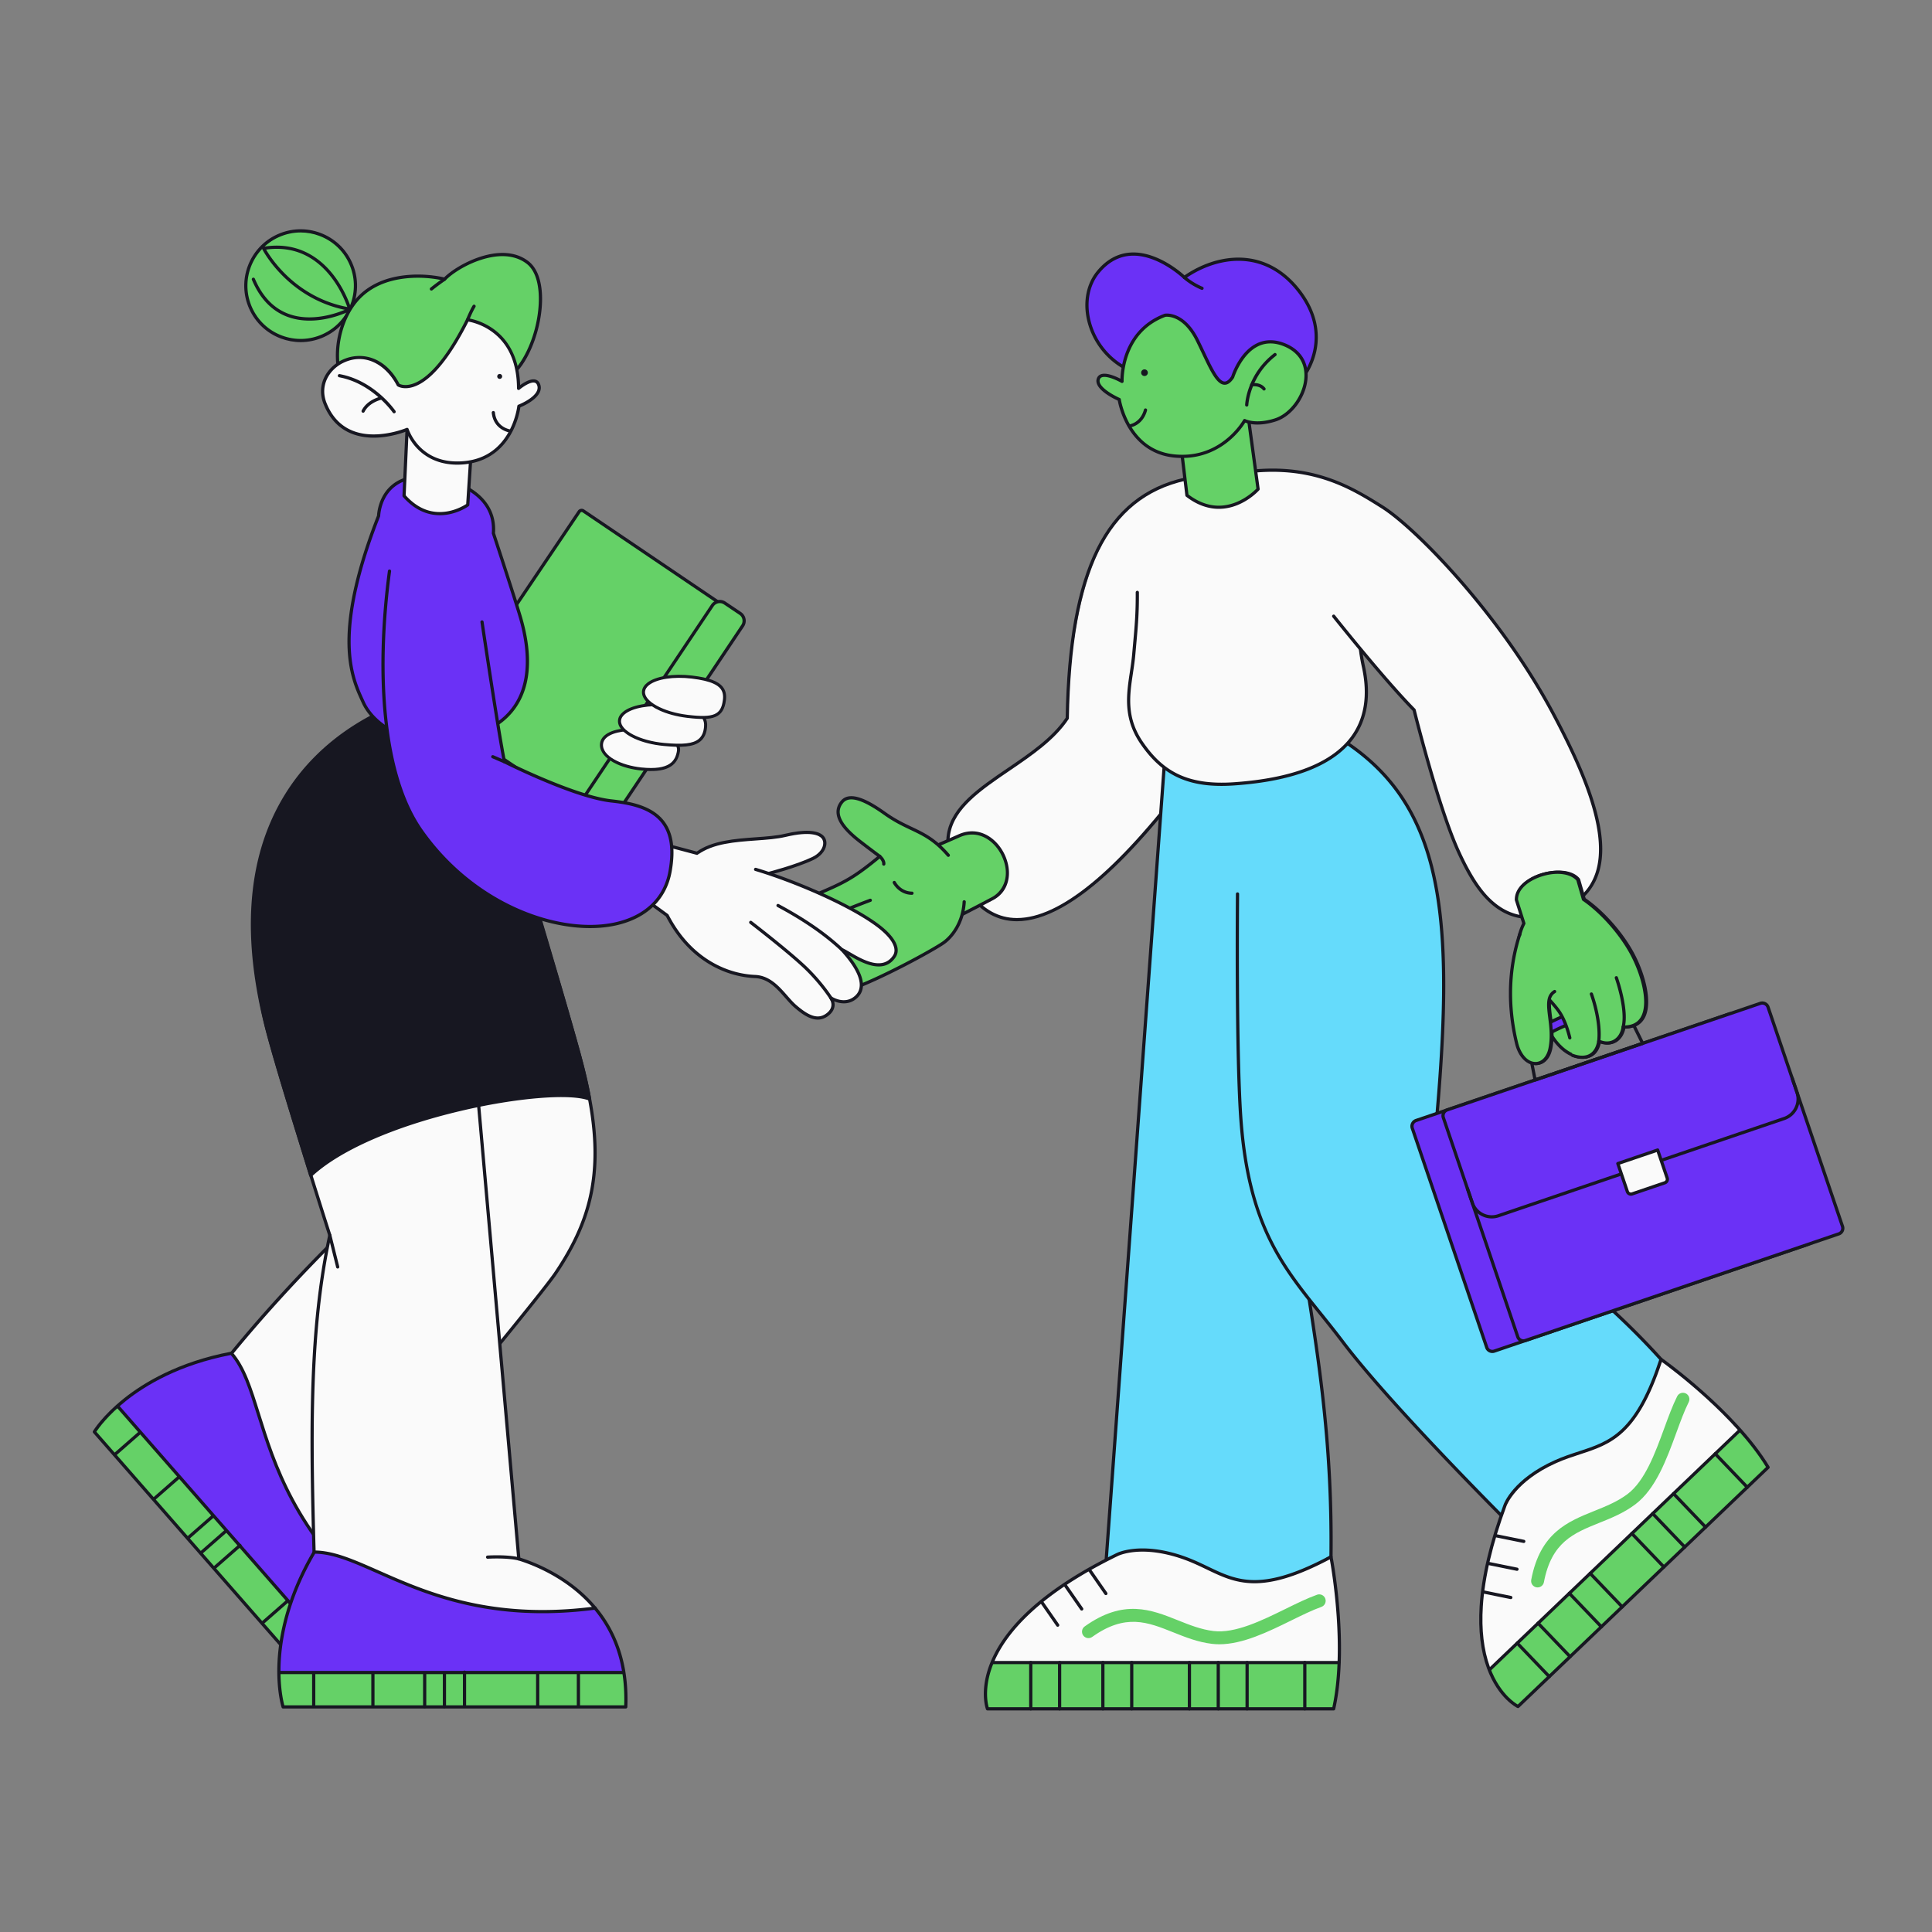 <svg width="3000" height="3000" fill="none" xmlns="http://www.w3.org/2000/svg"><rect width="100%" height="100%" fill="#808080" stroke="none"/><g clip-path="url(#a)"><path d="M1124.05 946.782 912.253 1260.99a4.675 4.675 0 0 1-6.417 1.51l-217.434-147.06a4.674 4.674 0 0 1-.999-6.52l211.792-314.21a4.656 4.656 0 0 1 6.41-1.508l217.445 147.061a4.682 4.682 0 0 1 1 6.519z" fill="#65D167"/><path d="M908.287 1265.7a7.186 7.186 0 0 1-3.764-1.07l-.088-.06-217.434-147.05a5.968 5.968 0 0 1-.083-.06c-3.173-2.34-3.861-6.84-1.535-10.02L897.12 793.309c2.027-3.273 6.448-4.312 9.8-2.237l.085.055 217.445 147.061c.03.019.06.039.08.059 3.16 2.328 3.85 6.79 1.57 9.969L914.325 1262.39c-1.321 2.12-3.65 3.31-6.038 3.31zm-1.103-5.31c1.012.59 2.322.27 2.945-.73l211.841-314.279.06-.077c.69-.95.5-2.287-.43-3L904.255 795.311a2.165 2.165 0 0 0-2.937.72L689.474 1110.32c-.748 1.03-.554 2.37.376 3.08l217.334 146.99z" fill="#171721"/><path d="M1153.15 971.746 947.746 1278.35h-.001c-4.258 6.36-12.862 8.06-19.217 3.8l-24.003-16.11c-6.348-4.27-8.036-12.89-3.773-19.24l205.398-306.612c4.26-6.359 12.86-8.061 19.22-3.801l24 16.119c6.35 4.269 8.04 12.882 3.78 19.24z" fill="#65D167"/><path d="M936.213 1286.99c-3.128 0-6.288-.89-9.076-2.76l-24.005-16.11c-7.483-5.04-9.48-15.23-4.455-22.72l205.403-306.606c5.02-7.493 15.2-9.506 22.68-4.487l24 16.12c7.49 5.031 9.49 15.221 4.47 22.714L949.824 1279.74c-3.152 4.71-8.335 7.25-13.611 7.25zm181.467-350.44c-3.66 0-7.26 1.766-9.45 5.033l-205.4 306.607c-3.488 5.2-2.101 12.28 3.09 15.77l24.001 16.11c5.2 3.49 12.263 2.09 15.746-3.12l205.403-306.598c3.49-5.202 2.1-12.274-3.1-15.766l-23.99-16.118a11.272 11.272 0 0 0-6.3-1.918z" fill="#171721"/></g><g clip-path="url(#b)"><path d="M1840.2 744.026c-111.34 18.571-174.71 132.406-182.98 371.284-64.36 97.15-261.69 123.54-152.41 271.67 99.96 135.51 280.94-99.63 352.99-188.65 24.41-30.16-13.39-198.416-13.39-198.416s41.87-263.574-4.21-255.888z" fill="#FAFAFA"/><path d="M1579.1 1430.52h-.27c-29.72-.09-55.3-14.23-76.03-42.04-26.43-35.47-37.02-66.13-32.38-93.73 7.2-42.82 49.52-71.6 94.32-102.06 33.97-23.11 69.1-46.99 89.99-78.16 2.06-116.164 17.72-202.051 47.86-262.566 30.01-60.238 74.84-96.344 137.05-110.382 4.32-.973 8.32.117 11.58 3.154 13 12.14 16.18 58.971 9.46 139.193-4.76 56.82-13 111.168-13.74 116.022.53 4.329 5.81 47.719 8.41 94.029 3.7 65.69.47 105.76-9.58 119.1-27.08 35.92-68.59 88.92-116.19 134.31-57.86 55.16-108.49 83.12-150.48 83.13zm261.1-686.494.55 2.443c-121.27 27.362-177.1 141.13-181.02 368.891-.01.47-.16.94-.42 1.34-21.38 32.27-57.16 56.6-91.75 80.13-43.89 29.84-85.35 58.04-92.2 98.75-4.4 26.18 5.89 55.59 31.46 89.91 19.73 26.48 43.97 39.94 72.03 40.02h.26c66.51.01 154.87-72.48 262.66-215.45 6.41-8.49 13.1-35.48 8.58-115.77-2.72-48.4-8.37-93.61-8.42-94.06-.03-.235-.03-.469.01-.699.08-.563 8.8-56.971 13.75-116.044 8.2-97.904.23-127.501-7.89-135.089-2.07-1.934-4.32-2.546-7.05-1.928l-.55-2.444zm-182.98 371.284h.01-.01z" fill="#171721"/><path d="M1399.28 1336.08s48.17-19.65 90.09-38.27c58.73-26.09 104.15 69.62 51.82 97.51-29.84 15.91-85.6 44.21-85.6 44.21l-56.31-103.45z" fill="#65D167"/><path d="M1455.59 1442.03c-.89 0-1.74-.47-2.2-1.3l-56.31-103.45a2.51 2.51 0 0 1 1.25-3.52c.48-.2 48.62-19.84 90.03-38.24 31.8-14.13 59.2 5.89 71.2 30.47 6.33 12.96 8.56 26.99 6.27 39.5-2.6 14.16-10.71 25.24-23.46 32.04-29.53 15.74-85.08 43.95-85.64 44.23-.37.19-.75.27-1.14.27zm-52.78-104.69 53.82 98.85c10.58-5.38 57.22-29.14 83.38-43.08 17.87-9.52 30.19-33.9 15.04-64.93-10.98-22.48-35.89-40.86-64.66-28.08-35.96 15.98-77 32.9-87.58 37.24z" fill="#171721"/><path d="M1483.66 1443.72c-18.74 33.35-101.9 67.34-168.64 94.68-44.15 15-88.84 13.88-76.33-19.89 0 0-41.51 10.52-51.16-14.07-1.8-9.44-2.96-17.85 12.26-34.02 0 0-54.87-28.77 76.63-85.29 36.86-15.85 51.72-24.04 89.67-55.31 0 0-14.34-10.62-30.67-23.25-22.79-17.63-44.88-40.7-28.1-61.26 10.75-13.18 33.48-5.69 66.49 17.83 40.02 28.51 64.35 25.08 98.71 64.91 39.37 45.64 24.46 91.96 11.14 115.67z" fill="#65D167"/><path d="M1372.31 1344.2c-.17 0-.34-.01-.52-.05a2.508 2.508 0 0 1-1.93-2.97s.5-4.13-5.73-9.72a2.512 2.512 0 0 1-.19-3.54 2.503 2.503 0 0 1 3.54-.19c8.45 7.59 7.43 13.8 7.28 14.49a2.5 2.5 0 0 1-2.45 1.98zM1199.79 1472.92c-.74 0-1.47-.32-1.96-.94-.86-1.08-.69-2.66.39-3.52 1.52-1.21 38.42-30.15 152.28-72.84 1.3-.49 2.74.17 3.23 1.46.48 1.3-.17 2.74-1.47 3.23-113.11 42.41-150.54 71.77-150.91 72.06-.46.37-1.01.55-1.56.55zM1238.69 1521.01c-.42 0-.85-.11-1.25-.33a2.503 2.503 0 0 1-.92-3.42c13.71-23.81 41.49-34.76 123.96-67.26l6.59-2.6c1.29-.51 2.75.12 3.25 1.41a2.5 2.5 0 0 1-1.41 3.25l-6.59 2.6c-81.25 32.02-108.62 42.81-121.45 65.1-.47.8-1.31 1.25-2.18 1.25z" fill="#171721"/><path d="M1266.55 1550.11c-11.68 0-21.7-2.34-27.52-8.31-4.81-4.94-6.15-11.65-4.01-19.97-11.3 2.05-41.3 5.22-49.83-16.48-.05-.14-.1-.29-.13-.45-1.99-10.44-2.35-19.12 10.88-33.99-3.84-2.83-10.38-9.14-10-19.07.8-20.61 30.9-43.83 89.49-69.01 36.58-15.73 51.15-23.87 86.59-52.92-4.86-3.62-16-11.97-28.13-21.36-21.91-16.94-33.29-31.58-34.8-44.76-.82-7.19 1.29-13.95 6.28-20.07 15-18.37 47.07 1.12 69.89 17.37 15.38 10.96 28.26 17.07 40.7 22.97 19.09 9.06 37.11 17.61 58.46 42.36.9 1.04.79 2.62-.26 3.53-1.05.9-2.63.78-3.53-.26-20.66-23.95-37.42-31.9-56.82-41.1-12.64-6-25.71-12.2-41.46-23.42-33.19-23.65-53.83-29.63-63.09-18.28-4.17 5.1-5.87 10.44-5.19 16.33 1.35 11.76 12.1 25.29 32.88 41.37 16.13 12.47 30.49 23.11 30.63 23.21.62.46.99 1.18 1.02 1.95.02.77-.32 1.51-.92 2-37.74 31.11-52.33 39.36-90.27 55.68-70.5 30.3-85.93 51.83-86.46 64.56-.43 10.54 9.58 15.98 10.01 16.21.69.37 1.17 1.04 1.3 1.81.12.77-.11 1.55-.65 2.12-14.58 15.5-13.3 23.01-11.67 31.6 8.91 22.01 47.74 12.45 48.14 12.35.9-.23 1.85.06 2.48.75.62.69.81 1.67.48 2.55-3.08 8.31-2.55 14.68 1.58 18.92 9.66 9.91 38.43 9 71.59-2.28 50.53-17.17 134.15-63.27 149.39-74.09 13.9-9.87 29.37-31.27 31.1-61.75a2.473 2.473 0 0 1 2.64-2.35c1.38.07 2.44 1.26 2.36 2.64-1.82 32.24-18.35 55-33.2 65.55-15.38 10.91-99.74 57.43-150.68 74.75-15.37 5.22-33.78 9.34-49.27 9.34z" fill="#171721"/><path d="M1416.1 1389.49h-.02c-20.2-.19-29.3-17.27-29.68-17.99a2.504 2.504 0 0 1 1.07-3.38c1.22-.64 2.73-.16 3.38 1.07.34.65 8.17 15.13 25.27 15.29 1.39.01 2.5 1.14 2.49 2.53a2.518 2.518 0 0 1-2.51 2.48zM2215.35 1843.57c-.09 0-.19-.01-.28-.02a2.515 2.515 0 0 1-2.21-2.78l2.37-20.52c.16-1.38 1.4-2.36 2.77-2.21 1.38.16 2.36 1.4 2.21 2.78l-2.37 20.53a2.516 2.516 0 0 1-2.49 2.22z" fill="#171721"/><path d="M2092.21 1264.39c24.75 166.16-38.9 396.27-83.72 572.65 15.12 167.45 61.42 335.65 58.25 580.47-142.73 86.73-216 113.72-349.55 11.38l94.66-1295.29s251.35-64.02 280.36 130.79z" fill="#65DBFB"/><path d="M1872.83 2497.32c-21.82 0-43.43-4.12-65.63-12.49-27.97-10.54-57.91-28.19-91.53-53.95a2.476 2.476 0 0 1-.97-2.17l94.65-1295.29c.08-1.08.84-1.98 1.88-2.25.33-.08 33.77-8.49 77.01-9.93 40.03-1.34 96.93 3.18 140.74 32.29 36.27 24.1 58.38 61.28 65.71 110.49 23.19 155.7-31.08 367.72-74.69 538.08-3.05 11.92-6.05 23.65-8.97 35.14 5.07 56.02 13.62 111.03 22.67 169.27 17.65 113.58 37.66 242.3 35.55 411.03-.01.86-.47 1.66-1.21 2.11-29.72 18.06-64.4 38.47-96.32 52.9-31.17 14.1-57.53 21.74-82.97 24.05-5.33.48-10.63.72-15.92.72zm-153.04-69.59c130.78 99.78 202.26 74.67 344.46-11.64 1.98-167.63-17.93-295.74-35.5-408.81-9.08-58.46-17.67-113.69-22.75-170.01-.03-.28-.01-.57.06-.84 2.96-11.64 6-23.51 9.09-35.57 43.49-169.92 97.63-381.4 74.59-536.1-7.11-47.75-28.49-83.76-63.52-107.05-42.67-28.36-98.43-32.77-137.7-31.47-37.15 1.23-66.95 7.66-74.31 9.37l-94.42 1292.12zm346.95-10.22h.01-.01z" fill="#171721"/><path d="M1893.05 1376.04s26.1 265.14 34.19 367.08c14.97 188.58 83.13 241.83 157.74 340.44 75.88 100.27 257.5 281.02 257.5 281.02 29.68 10.11 245.76-124.38 236.8-253.8-105.81-117.4-233.9-207.03-356.41-290.25 35.23-377.17 49.89-609.82-223.56-714.71-26.36-10.11-106.26 270.22-106.26 270.22z" fill="#65DBFB"/><path d="M2346.19 2367.58c-1.75 0-3.26-.2-4.52-.63-.36-.13-.69-.33-.96-.6-1.82-1.81-182.61-182.02-257.73-281.28-11.64-15.38-23.15-29.7-34.29-43.55-59.7-74.22-111.25-138.33-123.94-298.2-8.01-100.88-5.67-352.67-5.65-355.2.01-1.38 1.1-2.48 2.53-2.48 1.38.01 2.5 1.15 2.48 2.53-.02 2.53-2.36 254.09 5.63 354.76 5.76 72.59 19.61 129.49 43.59 179.07 21.61 44.7 49.62 79.52 79.27 116.38 11.16 13.88 22.7 28.22 34.38 43.67 73.08 96.58 246.74 270.25 256.82 280.31 12.37 3.15 59.33-19.05 108.44-56.8 25.24-19.41 61.04-50.6 88.21-89.02 26.15-36.96 38.38-72.19 36.39-104.72-103.07-114.17-226.92-201.96-355.38-289.22-.76-.51-1.18-1.4-1.09-2.32 21.61-211.95 28.93-366.05-1.23-479.22-15.07-56.55-39.51-102.17-74.72-139.46-35.5-37.61-83.28-68.18-146.05-93.46a2.506 2.506 0 0 1-1.39-3.26c.52-1.28 1.98-1.9 3.26-1.39 63.46 25.56 111.81 56.53 147.83 94.67 35.79 37.91 60.63 84.23 75.92 141.61 30.28 113.64 23.06 267.78 1.52 479.53 128.53 87.33 252.41 175.27 355.63 289.81.37.42.6.94.64 1.5 2.35 33.95-10.18 70.56-37.24 108.82-27.53 38.93-63.73 70.48-89.25 90.1-43.74 33.62-90.15 58.05-109.1 58.05z" fill="#171721"/><path d="M1766.03 919.887c-5.07 34.847-2.44 60.165-5.5 95.733-3.96 45.89-21.32 88.83 12.25 137.88 31.36 45.8 69.94 65.22 143.17 63.67 143.81-3.06 232.04-73.11 201.15-182.13-12.73-44.949-2.93-65.142-23.03-116.882-55.51-142.832-110.87-189.607-214.57-172.174-74.82 33.718-110.01 104.577-113.47 173.903z" fill="#FAFAFA"/><path d="M1896.6 1220.37c-57.28 0-94.59-19.75-125.89-65.46-27.05-39.51-21.61-75.82-16.35-110.94 1.4-9.32 2.84-18.96 3.67-28.56.51-5.96 1.02-11.52 1.5-16.83 2.34-25.942 4.2-46.432 3.99-78.676a2.507 2.507 0 0 1 2.49-2.521h.01c1.38 0 2.5 1.111 2.51 2.489.21 32.486-1.65 53.083-4.01 79.158-.48 5.3-.98 10.85-1.5 16.81-.84 9.75-2.29 19.47-3.7 28.87-5.35 35.73-10.41 69.48 15.53 107.37 16.56 24.18 34.02 40.09 54.95 50.05 22.79 10.84 50.92 14.95 85.98 12.54 90.23-6.2 151.28-29.77 181.47-70.06 21.24-28.34 27.09-65.03 17.4-109.04-3.82-17.36-5.16-30.87-6.47-43.927-2.08-20.924-4.05-40.688-16.45-72.58-28.8-74.13-56.08-118.896-88.45-145.149-32.63-26.466-70.67-34.32-123.36-25.463a2.506 2.506 0 0 1-.84-4.939c103.83-17.453 160.69 28.012 217.32 173.737 12.65 32.529 14.65 52.624 16.77 73.897 1.29 12.914 2.62 26.274 6.38 43.344 10.01 45.5 3.86 83.56-18.29 113.12-31.1 41.51-93.39 65.75-185.13 72.05-6.76.47-13.27.71-19.53.71z" fill="#171721"/><path d="M2070.88 2653.5c21.39-95.64-1.96-223.63-4.14-235.99-134.37 71.9-160.96 25.54-228.15 1.57s-103.65-5.26-103.65-5.26c-246.35 119.84-201.56 239.68-201.56 239.68h537.5z" fill="#FAFAFA"/><path d="M2078.99 2581.59c-1.75 46.8-8.11 71.9-8.11 71.9h-537.5c-8.47-33.69 8.22-71.9 8.22-71.9h537.39z" fill="#65D167"/><path d="M2070.88 2656h-537.5c-1.04 0-1.98-.65-2.34-1.63-.48-1.26-11.33-31.43 8.44-76.77 11.52-26.42 31.15-52.53 58.34-77.62 33.85-31.22 79.61-60.97 136.03-88.41.34-.18 9.7-4.9 27.48-6.6 16.24-1.56 42.96-.78 78.1 11.75 13.41 4.78 25.13 10.41 36.47 15.85 22.3 10.71 43.36 20.81 71.59 20.95 31.53.17 69.05-11.99 118.07-38.22.7-.37 1.54-.4 2.26-.06.71.35 1.23 1.01 1.38 1.78.27 1.36 26.45 137.03 4.12 237.02a2.504 2.504 0 0 1-2.44 1.96zm-535.66-5.01h533.64c19.43-90.01-.14-208.4-3.96-229.67-106.64 56.33-145.85 37.52-191.17 15.77-11.22-5.39-22.83-10.96-35.98-15.65-18.82-6.71-47.21-14.16-75.6-11.52-16.95 1.58-25.98 6.08-26.07 6.13-56.01 27.25-101.37 56.72-134.86 87.62-26.68 24.61-45.9 50.16-57.14 75.93-16.44 37.7-10.74 64.67-8.86 71.39z" fill="#171721"/><path d="M1642.37 2526.01c-.79 0-1.57-.37-2.06-1.07l-25.14-36.18c-.79-1.14-.51-2.7.63-3.49 1.14-.79 2.7-.51 3.49.63l25.14 36.18c.79 1.14.51 2.7-.63 3.49-.44.3-.93.44-1.43.44zM1679.68 2500.91c-.79 0-1.57-.38-2.06-1.08l-25.14-36.18a2.5 2.5 0 0 1 .63-3.48c1.14-.79 2.7-.51 3.49.62l25.14 36.18c.79 1.14.51 2.7-.63 3.49-.44.3-.93.45-1.43.45zM1717.2 2476.91c-.8 0-1.58-.37-2.07-1.07l-25.13-36.19c-.79-1.14-.51-2.7.63-3.49 1.13-.79 2.69-.51 3.48.63l25.14 36.19c.79 1.14.51 2.7-.63 3.49-.43.3-.93.44-1.42.44zM2078.99 2584.1H1541.6c-1.38 0-2.5-1.12-2.5-2.51a2.5 2.5 0 0 1 2.5-2.5h537.39a2.505 2.505 0 1 1 0 5.01z" fill="#171721"/><path d="M1600.57 2656a2.51 2.51 0 0 1-2.51-2.5v-71.91c0-1.38 1.13-2.5 2.51-2.5a2.5 2.5 0 0 1 2.5 2.5v71.91a2.5 2.5 0 0 1-2.5 2.5zM1645.36 2656a2.51 2.51 0 0 1-2.51-2.5v-71.91c0-1.38 1.13-2.5 2.51-2.5a2.51 2.51 0 0 1 2.51 2.5v71.91c0 1.38-1.13 2.5-2.51 2.5zM1712.55 2656c-1.39 0-2.51-1.12-2.51-2.5v-71.91c0-1.38 1.12-2.5 2.51-2.5a2.5 2.5 0 0 1 2.5 2.5v71.91a2.5 2.5 0 0 1-2.5 2.5zM1757.34 2656c-1.39 0-2.51-1.12-2.51-2.5v-71.91c0-1.38 1.12-2.5 2.51-2.5a2.5 2.5 0 0 1 2.5 2.5v71.91a2.5 2.5 0 0 1-2.5 2.5zM1846.92 2656a2.51 2.51 0 0 1-2.51-2.5v-71.91c0-1.38 1.13-2.5 2.51-2.5a2.51 2.51 0 0 1 2.51 2.5v71.91c0 1.38-1.13 2.5-2.51 2.5zM1891.71 2656a2.5 2.5 0 0 1-2.5-2.5v-71.91a2.5 2.5 0 0 1 2.5-2.5 2.51 2.51 0 0 1 2.51 2.5v71.91c0 1.38-1.13 2.5-2.51 2.5zM1936.5 2656a2.5 2.5 0 0 1-2.5-2.5v-71.91a2.5 2.5 0 0 1 2.5-2.5c1.39 0 2.51 1.12 2.51 2.5v71.91c0 1.38-1.12 2.5-2.51 2.5zM2026.09 2656c-1.39 0-2.51-1.12-2.51-2.5v-71.91c0-1.38 1.12-2.5 2.51-2.5a2.5 2.5 0 0 1 2.5 2.5v71.91a2.5 2.5 0 0 1-2.5 2.5z" fill="#171721"/><path d="M1893.26 2553.22c-3.77 0-7.5-.21-11.2-.65-22.07-2.63-41.5-10.41-60.3-17.93-39.78-15.92-74.14-29.68-125.79 7.17-4.5 3.22-10.76 2.17-13.98-2.33-3.21-4.5-2.17-10.76 2.34-13.98 60.57-43.21 103.43-26.05 144.89-9.46 17.58 7.04 35.77 14.32 55.21 16.63 33.6 4 75.06-16.37 111.64-34.34 17.42-8.55 33.88-16.63 49.04-22.04 5.22-1.86 10.95.85 12.81 6.07 1.86 5.21-.86 10.94-6.07 12.8-14.09 5.02-30.04 12.86-46.94 21.16-35.41 17.39-75.12 36.9-111.65 36.9z" fill="#65D167"/><path d="M2745.5 2278.43c-50.7-83.88-156.1-160.22-166.22-167.64-47.35 144.8-98.64 129.68-163.76 158.79-65.12 29.11-78.52 67.82-78.52 67.82-95.11 256.82 20.14 312.45 20.14 312.45l388.36-371.42z" fill="#FAFAFA"/><path d="M2701.62 2220.88c31.11 35.01 43.87 57.55 43.87 57.55l-388.35 371.42c-29.43-18.49-43.79-57.63-43.79-57.63l388.27-371.34z" fill="#65D167"/><path d="M2357.14 2652.36c-.37 0-.74-.09-1.09-.25-1.21-.59-29.92-14.89-47-61.31-9.94-27.05-13.82-59.48-11.53-96.39 2.86-45.95 15.35-99.07 37.13-157.88.54-1.57 14.49-40.02 79.85-69.24 12.99-5.81 25.36-9.84 37.31-13.75 23.52-7.67 45.72-14.92 66.22-34.33 22.88-21.68 41.59-56.38 58.86-109.2.25-.76.84-1.35 1.6-1.6.75-.25 1.58-.13 2.23.33 1.13.79 113.89 80.73 166.92 168.4.6 1 .43 2.29-.41 3.1l-388.36 371.42c-.47.46-1.1.7-1.73.7zm223.45-537.54c-38.09 114.38-79.43 127.88-127.22 143.48-11.84 3.87-24.07 7.86-36.83 13.56-63.19 28.25-77.04 65.98-77.18 66.36-21.55 58.21-33.93 110.7-36.81 156.07-2.29 36.17 1.42 67.9 11.03 94.3 8.53 23.4 20.21 38.2 28.52 46.49 6.56 6.55 12.1 10.19 14.64 11.69l385.56-368.75c-48.22-78.47-144.24-150.47-161.71-163.2z" fill="#171721"/><path d="M2345.98 2483.12c-.16 0-.33-.01-.5-.05l-43.19-8.77a2.493 2.493 0 0 1-1.95-2.95 2.5 2.5 0 0 1 2.95-1.96l43.19 8.77c1.36.28 2.23 1.6 1.96 2.96-.24 1.19-1.29 2-2.46 2zM2355.58 2439.2c-.17 0-.34-.01-.51-.05l-43.18-8.77a2.498 2.498 0 0 1-1.96-2.95 2.505 2.505 0 0 1 2.95-1.96l43.19 8.77a2.51 2.51 0 0 1 1.96 2.95 2.508 2.508 0 0 1-2.45 2.01zM2366.08 2395.95a2.2 2.2 0 0 1-.5-.06l-43.19-8.77a2.503 2.503 0 1 1 .99-4.91l43.2 8.78a2.5 2.5 0 0 1 1.96 2.95 2.51 2.51 0 0 1-2.46 2.01zM2313.35 2594.72c-.66 0-1.32-.25-1.81-.77a2.5 2.5 0 0 1 .08-3.54l388.27-371.35c1-.95 2.59-.92 3.54.08.96 1 .93 2.59-.07 3.54l-388.28 371.35c-.48.46-1.11.69-1.73.69z" fill="#171721"/><path d="M2405.69 2605.93c-.66 0-1.32-.26-1.81-.78l-49.74-51.95c-.95-1-.92-2.58.08-3.54 1-.95 2.59-.92 3.54.08l49.74 51.95c.95 1 .92 2.59-.08 3.54-.48.47-1.11.7-1.73.7zM2438.05 2574.98c-.66 0-1.32-.26-1.81-.78l-49.73-51.95c-.96-1-.92-2.58.07-3.54 1-.95 2.59-.92 3.55.08l49.73 51.95a2.5 2.5 0 0 1-.08 3.54c-.48.47-1.11.7-1.73.7zM2486.59 2528.55c-.66 0-1.32-.26-1.81-.77l-49.73-51.95c-.96-1-.92-2.59.08-3.55 1-.95 2.58-.92 3.54.08l49.73 51.95c.96 1 .92 2.59-.08 3.55-.48.46-1.1.69-1.73.69zM2518.96 2497.6c-.66 0-1.32-.26-1.82-.77l-49.73-51.96a2.5 2.5 0 0 1 .08-3.54c1-.95 2.58-.92 3.54.08l49.74 51.95c.95 1 .92 2.59-.08 3.54-.49.47-1.11.7-1.73.7zM2583.68 2435.7c-.66 0-1.32-.26-1.81-.78l-49.73-51.95a2.5 2.5 0 0 1 .08-3.54c.99-.96 2.58-.92 3.54.08l49.73 51.95a2.5 2.5 0 0 1-.08 3.54c-.48.47-1.1.7-1.73.7zM2616.04 2404.74a2.5 2.5 0 0 1-1.81-.77l-49.73-51.95a2.5 2.5 0 0 1 .08-3.54 2.5 2.5 0 0 1 3.54.08l49.73 51.95a2.5 2.5 0 0 1-.07 3.54c-.49.46-1.11.69-1.74.69zM2648.41 2373.79c-.66 0-1.32-.26-1.81-.77l-49.74-51.95c-.95-1-.92-2.59.08-3.54a2.5 2.5 0 0 1 3.54.08l49.74 51.95c.95 1 .92 2.58-.08 3.54-.49.46-1.11.69-1.73.69zM2713.13 2311.89c-.66 0-1.32-.26-1.81-.77l-49.73-51.96a2.5 2.5 0 0 1 .08-3.54c1-.95 2.58-.92 3.54.08l49.73 51.95a2.5 2.5 0 0 1-.08 3.54c-.48.47-1.1.7-1.73.7z" fill="#171721"/><path d="M2387.53 2464.95c-.61 0-1.24-.05-1.87-.17-5.44-1.03-9.01-6.28-7.98-11.71 13.87-73.08 56.71-90.3 98.14-106.96 17.57-7.07 35.75-14.37 51.39-26.14 27.04-20.33 42.91-63.69 56.92-101.95 6.66-18.22 12.96-35.43 20.18-49.82 2.48-4.95 8.5-6.95 13.45-4.47 4.95 2.48 6.95 8.5 4.47 13.45-6.71 13.36-12.81 30.05-19.28 47.72-14.95 40.87-31.91 87.19-63.69 111.08-17.76 13.36-37.18 21.17-55.96 28.72-39.76 15.99-74.1 29.79-85.93 92.1-.91 4.81-5.12 8.15-9.84 8.15z" fill="#65D167"/><path d="M2070.96 956.83s76.4 96.19 124.86 145.63c0 0 37.1 150.45 69.2 220.57 27.09 59.17 69.05 129.19 159.15 90.23 102.94-44.51 60.04-168.13-10.73-302.08-81.69-154.623-214.07-290.639-267.28-324.176-53.21-33.536-119.56-72.707-235.15-50.324" fill="#FAFAFA"/><path d="M2375.3 1427.01c-3.56 0-7.06-.2-10.5-.61-16.3-1.92-31.57-8.48-45.4-19.5-25.99-20.71-43.23-53.49-56.66-82.83-30.74-67.15-66.45-209.35-69.19-220.35-48.02-49.11-123.79-144.372-124.56-145.331a2.501 2.501 0 0 1 .41-3.52 2.507 2.507 0 0 1 3.52.405c.76.961 76.87 96.656 124.69 145.426.31.32.53.72.64 1.16.37 1.5 37.41 151.02 69.05 220.13 23.63 51.61 41.93 70.4 55.23 80.99 28.18 22.47 61.11 25.07 100.64 7.98 27.57-11.92 45.16-29.62 53.78-54.1 22.49-63.88-23.31-164.22-65.72-244.51-45.95-86.98-103.67-160.587-144-207.023-45.52-52.417-93.57-98.029-122.41-116.204-48.74-30.723-115.5-72.8-233.33-49.984a2.507 2.507 0 0 1-2.94-1.982 2.503 2.503 0 0 1 1.98-2.935c52.07-10.081 98.57-8.691 142.16 4.25 36.94 10.966 65.93 28.212 94.81 46.415 29.66 18.697 76.99 63.589 123.51 117.157 40.5 46.634 98.47 120.566 144.65 207.976 29.55 55.94 48.63 99.51 60.04 137.11 14.07 46.4 16.03 82.84 5.98 111.39-8.98 25.52-28 44.71-56.52 57.04-17.62 7.61-34.34 11.45-49.86 11.45z" fill="#171721"/><path d="m1937.39 640.902 16.15 118.582s-49.93 56.387-110.45 9.653l-9.29-77.066" fill="#65D167"/><path d="M1892.63 790.122c-15.13 0-32.62-4.756-51.07-19.003a2.512 2.512 0 0 1-.96-1.682l-9.29-77.065a2.512 2.512 0 0 1 2.19-2.786 2.512 2.512 0 0 1 2.79 2.187l9.16 76.017c24.03 18.211 49.07 22.181 74.44 11.799 16.6-6.791 28.03-17.865 31.01-20.947l-15.99-117.401a2.499 2.499 0 0 1 2.15-2.819 2.507 2.507 0 0 1 2.82 2.143l16.14 118.582c.1.723-.12 1.452-.6 1.998-.53.593-13.1 14.627-33.46 23.007-8.07 3.324-18.04 5.969-29.33 5.97z" fill="#171721"/><path d="M2025.11 582.761s49.56-54.555-7.12-129.698c-54.71-72.527-125.9-57.694-178.93-22.276 0 0-82.32-75.71-131.16-11.472-53.28 70.074 14.76 142.132 48.02 157.473l126.43 33.859 142.76-27.886z" fill="#6B31F6"/><path d="M1882.35 613.151c-.23 0-.46-.032-.68-.095l-131.04-37.073a2.4 2.4 0 0 1-.41-.159c-31.49-15.329-54.83-45.101-62.43-79.641-6.21-28.244-.66-55.593 15.23-75.037 14.76-18.07 32.51-27.836 52.75-29.025 22.9-1.346 44.83 8.769 59.18 17.493 12.19 7.405 20.97 14.921 24.34 17.969 27.81-18.952 59.19-28.704 88.56-27.489 35.82 1.48 67.68 19.272 92.13 51.452 28.27 37.19 28.72 71.28 24.13 93.328-4.99 23.907-16.54 38.81-17.03 39.433-.37.473-.9.796-1.49.911l-142.76 27.886a2.44 2.44 0 0 1-.48.047zm-130.14-41.926 130.25 36.849 141.22-27.584c2.3-3.218 11.45-16.898 15.57-36.857 6.28-30.514-1.54-60.477-23.26-89.056-52.87-69.574-127.58-55.193-175.5-21.738-.98.686-2.31.58-3.17-.253-.39-.379-39.81-37.913-81.28-35.463-18.77 1.109-35.31 10.258-49.14 27.192-14.91 18.25-20.09 44.053-14.21 70.793 7.25 32.985 29.5 61.424 59.52 76.117zm272.9 11.536h.01-.01zm0 0h.01-.01z" fill="#171721"/><path d="M1866.49 450.168c-.32 0-.64-.061-.95-.189-16.4-6.738-27.69-16.909-28.17-17.339a2.506 2.506 0 0 1-.17-3.536 2.509 2.509 0 0 1 3.54-.171c.11.099 11.16 10.025 26.7 16.414a2.512 2.512 0 0 1 1.37 3.269 2.517 2.517 0 0 1-2.32 1.552z" fill="#171721"/><path d="M1932.63 653.047s-33.89 61.854-108.23 55.079c-74.34-6.775-86.49-87.795-86.49-87.795s-37.13-16.155-32.56-31.515c4.57-15.361 36.92 3.423 36.92 3.423s-3.06-76.545 66.77-102.679c0 0 28.52-5.017 50.4 39.239s35.79 85.147 54.62 56.753c0 0 22.05-71.5 78.01-51.106 63.4 23.114 32.29 103.426-11.69 117.565-31.24 10.034-47.75 1.036-47.75 1.036z" fill="#65D167"/><path d="M1835.52 711.143c-3.67 0-7.45-.168-11.34-.522-39.47-3.597-61.52-27.908-73.07-47.669-10.74-18.381-14.53-35.906-15.45-40.879-7.39-3.367-37.42-18.145-32.71-33.97.97-3.266 3.1-5.633 6.16-6.846 8.74-3.47 23.61 3.149 30.68 6.784.22-6.982 1.44-21.637 7.32-38.179 7.44-20.942 24.08-48.809 61.05-62.647.15-.054.3-.094.45-.121 1.24-.218 30.63-4.819 53.08 40.596 3.17 6.414 6.15 12.716 9.04 18.812 11.02 23.284 21.44 45.276 30.54 45.929 3.26.233 6.79-2.449 10.51-7.974 1.32-4.097 12.93-37.979 39.36-51.104 12.71-6.309 26.77-6.733 41.79-1.259 24.71 9.008 38.06 27.432 37.58 51.877-.58 30.27-22.73 61.862-49.36 70.425-25.76 8.272-41.87 3.995-47.5 1.836-2.91 4.708-11.26 16.98-25.66 28.83-14.93 12.281-39.13 26.081-72.47 26.081zm-120.61-125.877c-1.48 0-2.82.197-3.96.646-1.64.653-2.66 1.803-3.2 3.617-1.93 6.477 6.29 13.745 13.53 18.702 8.41 5.765 17.53 9.764 17.63 9.803a2.504 2.504 0 0 1 1.47 1.923c.03.2 3.15 20.154 15.14 40.608 15.94 27.177 39.19 42.34 69.11 45.067 3.78.345 7.51.516 11.19.517 25.6.001 48.71-8.327 68.83-24.83 17.24-14.142 25.7-29.324 25.78-29.475a2.514 2.514 0 0 1 3.39-1c.22.116 16.19 8.293 45.79-1.217 24.34-7.824 45.36-37.934 45.89-65.753.43-22.139-11.75-38.857-34.29-47.076-13.68-4.984-26.41-4.635-37.84 1.04-25.65 12.736-36.81 48.096-36.92 48.452-.07.228-.17.445-.3.646-4.94 7.441-9.92 10.872-15.24 10.491-12.02-.862-21.54-20.963-34.71-48.782-2.88-6.077-5.86-12.36-9.01-18.736-19.94-40.343-44.79-38.272-47.52-37.91-28.04 10.569-47.48 30.545-57.78 59.373-7.76 21.713-7.12 40.582-7.12 40.77.04.913-.42 1.772-1.21 2.243-.78.472-1.76.479-2.55.021-4.94-2.865-17.75-9.14-26.1-9.14zm217.72 67.781h.01-.01z" fill="#171721"/><path d="M1753.83 663.962c-1.25 0-2.33-.935-2.49-2.209a2.512 2.512 0 0 1 2.19-2.782c.7-.089 17.15-2.407 22.77-22.937a2.508 2.508 0 0 1 4.84 1.322c-6.55 23.885-26.18 26.488-27.01 26.587-.1.013-.2.019-.3.019zM1935.92 631.346l-.11-.002a2.509 2.509 0 0 1-2.4-2.603c.08-1.916 2.4-47.323 44.91-80.14a2.5 2.5 0 0 1 3.51.45 2.506 2.506 0 0 1-.45 3.514c-40.6 31.339-42.94 75.935-42.96 76.382a2.51 2.51 0 0 1-2.5 2.399z" fill="#171721"/><path d="M1962.77 606.437c-.75 0-1.48-.329-1.98-.959-5.8-7.39-16.52-5.462-16.63-5.442a2.512 2.512 0 0 1-2.93-1.989 2.506 2.506 0 0 1 1.98-2.929c.57-.109 13.82-2.559 21.53 7.27a2.507 2.507 0 0 1-1.97 4.049zM1782.35 579.027c.16-2.839-2-5.276-4.84-5.444a5.151 5.151 0 1 0-.61 10.283 5.151 5.151 0 0 0 5.45-4.831v-.008z" fill="#171721"/><path d="M1876.82 645.095c1.06-17.916-12.6-33.305-30.53-34.371-17.92-1.066-33.32 12.594-34.38 30.51-1.07 17.916 12.6 33.304 30.52 34.37 17.92 1.068 33.32-12.591 34.39-30.504v-.005zM2443.52 1637.33s-19.66-4.76-36.51-33.09c-19.52-32.81-.42-63.15 18.82-49 19.61 14.43 25.76 26.42 43.38 38.76 17.05 11.94-25.69 43.33-25.69 43.33z" fill="#65D167"/><path d="M2457.39 1644.01c-2.65 0-5.51-.31-8.57-1-25.49-5.71-41.04-30.77-48.05-45.21-8.95-18.45-5.02-37.2 3.96-44.67 5.98-4.97 13.59-4.73 20.9.64 10.71 7.88 18.13 14.68 25.31 21.26 6.19 5.68 12.04 11.04 19.8 16.98 12.27 9.41 16.72 24.77 10.83 37.37-3.55 7.58-11.57 14.63-24.18 14.63zm-43.12-89.44c-2.27 0-4.4.8-6.33 2.41-7.34 6.1-10.44 22.61-2.66 38.63 15.4 31.74 34.58 40.26 44.64 42.51 18.49 4.15 25.43-7.27 27.11-10.86 4-8.55 2.78-21.98-9.34-31.27-7.94-6.08-14.14-11.77-20.14-17.27-7.08-6.49-14.4-13.2-24.89-20.91-2.93-2.16-5.76-3.24-8.39-3.24z" fill="#171721"/><path d="M2438.7 1611.42c-3.41-13.73-8.94-30.18-17.58-42.17-19.1-26.51-55.63-50.57-62.06-96.7-2.03-14.57-1.29-23.32 8.18-38.91-4.62-13.52-9.12-29.31-11.61-36.5-10.02-28.98 71.01-61 95.58-31.2 1.38 3.42 6.54 28.86 6.54 28.86 27.7 17.69 57.51 50.57 75.77 83.3 24.86 44.55 41.23 117.8-11.8 116.51-3 20.02-19.46 30.29-37.94 21.88-3.36 21.42-18.89 30.25-40.84 22.12" fill="#65D167"/><path d="M2457.99 1644.1c-4.91 0-10.26-1.04-15.92-3.14a2.504 2.504 0 0 1-1.48-3.22 2.51 2.51 0 0 1 3.22-1.47c10.28 3.8 19.19 3.76 25.79-.1 6.17-3.62 10.21-10.55 11.7-20.07.13-.77.6-1.45 1.29-1.82a2.5 2.5 0 0 1 2.23-.07c7.78 3.54 15.53 3.62 21.8.22 6.73-3.65 11.22-10.82 12.62-20.19a2.494 2.494 0 0 1 2.54-2.13c12.78.31 21.89-3.94 27.13-12.61 6.08-10.07 7.09-26.02 2.92-46.14-3.63-17.49-11.1-37.19-20.5-54.04-17.13-30.7-45.7-62.48-72.77-80.97-.48-.33-.83-.81-1-1.37l-8.62-29.87c-8.2-9.91-30.23-14.88-57.01-5.32-16.47 5.89-33.93 18.14-33.8 34.94l11.49 36.15c.2.61.15 1.28-.13 1.86-6.62 13.47-9.44 26.77-7.95 37.47 4.52 32.41 24.58 54.02 42.29 73.08 7.13 7.68 13.88 14.94 19.32 22.49 7.39 10.27 13.44 24.74 17.98 43.03.33 1.35-.48 2.7-1.83 3.04-1.34.33-2.7-.49-3.03-1.83-4.33-17.42-10.27-31.7-17.19-41.31-5.26-7.3-11.9-14.45-18.92-22.01-18.21-19.61-38.85-41.83-43.58-75.8-1.62-11.6 1.13-25.22 7.97-39.46l-11.31-35.54c-.07-.23-.11-.46-.12-.7-.43-19.65 18.89-33.61 37.13-40.12 22.2-7.94 50.95-7.97 62.93 7.31.2.26.34.55.43.85l8.52 29.49c27.45 18.96 56.25 51.11 73.58 82.15 19.34 34.66 31.56 81.93 17.5 105.21-5.93 9.82-15.81 14.87-29.39 15.04-2 9.8-7.32 17.64-14.81 21.71-6.88 3.73-15.06 4.1-23.34 1.12-2.1 9.49-6.74 16.55-13.53 20.53-4.11 2.41-8.88 3.61-14.15 3.61z" fill="#171721"/><path d="M2521.72 1597.12c-.2 0-.41-.03-.61-.08a2.492 2.492 0 0 1-1.82-3.03c6.63-26.6-10.37-74.64-10.54-75.12-.47-1.3.21-2.74 1.51-3.2 1.3-.47 2.74.21 3.21 1.51.04.13 4.46 12.56 7.97 28.21 4.75 21.2 5.66 37.96 2.71 49.81a2.526 2.526 0 0 1-2.43 1.9zM2483.78 1618.99c-.08 0-.17 0-.26-.01-1.38-.15-2.38-1.38-2.23-2.75 3.38-32.25-11.19-71.64-11.34-72.04a2.51 2.51 0 0 1 4.7-1.76c.62 1.66 15.13 40.88 11.62 74.32a2.495 2.495 0 0 1-2.49 2.24z" fill="#171721"/><path d="M2361.39 1452.23c-19.71 48.79-17.84 116.52-5.5 167.5 9.52 39.3 45.49 42.03 52.15 7.79 7.83-40.26-13.62-75.36 7.06-88.07" fill="#65D167"/><path d="M2385.39 1653.84c-6.59 0-13.24-2.98-18.79-8.43-6.07-5.97-10.61-14.64-13.14-25.09-14.25-58.85-12.56-116.3 5.04-170.75a2.489 2.489 0 0 1 3.15-1.61c1.32.42 2.04 1.83 1.62 3.15-17.31 53.56-18.97 110.09-4.94 168.03 3.63 15 13.56 30.02 27.44 29.69 9.65-.22 17.23-8.57 19.81-21.79 3.31-17.02 1.27-33.03-.52-47.15-2.35-18.52-4.39-34.51 8.73-42.57 1.18-.73 2.72-.36 3.45.82.72 1.18.35 2.72-.83 3.44-10.36 6.37-8.69 19.5-6.38 37.68 1.84 14.49 3.93 30.93.47 48.73-3.05 15.67-12.48 25.57-24.62 25.85h-.49z" fill="#171721"/></g><g clip-path="url(#c)"><path d="M1082.34 1324.97c26.16-24.63 98.28-18.61 137.19-27.88 28.85-6.88 49.46-5.9 57.49 2.39 8.02 8.3 3.38 24.86-14.81 33.56-26.69 12.77-71.66 24.11-71.66 24.11s-144.01 1.54-108.21-32.18z" fill="#FAFAFA"/><path d="M1190.55 1359.65h-.05c-.28 0-27.65-.65-55.39-3.6-57.55-6.13-60.68-16.19-61.71-19.5-1.39-4.43 1.13-9.01 7.48-13.6 24.82-17.97 60.81-20.56 92.56-22.84 16.67-1.2 32.41-2.33 45.51-5.45 29.81-7.1 51.06-6.01 59.86 3.09 3.73 3.86 5.22 9.19 4.17 15.02-1.62 8.98-8.98 17.4-19.69 22.53-26.61 12.72-71.67 24.16-72.13 24.28-.2.05-.4.07-.61.07zm-106.74-32.66c-3.04 2.2-6.48 5.39-5.64 8.07.96 3.08 8.47 10.8 57.44 16.02 25.87 2.75 51.43 3.48 54.66 3.57 4.13-1.06 45.89-11.92 70.86-23.86 9.27-4.43 15.6-11.5 16.93-18.91.76-4.2-.25-7.99-2.84-10.66-3.51-3.63-15.9-11.05-55.11-1.7-13.49 3.21-29.43 4.36-46.31 5.57-32.6 2.35-66.32 4.77-89.99 21.9z" fill="#171721"/><path d="M736.143 1095.78s121.896 390.43 163.13 541.04c41.234 150.61 32.072 238.61-36.652 340.38-31.769 47.05-365.758 456.59-365.758 456.59l-181.734-275.67c94.127-125.95 232.173-267.54 343.615-358.67l-146.609-422.26 224.008-281.41z" fill="#FAFAFA"/><path d="M918.809 1726.2s-69.932 33.99-69.932 98.6c0 64.61 46.575 95.25 46.575 95.25s23.896-51.37 26.212-90.24c2.317-38.87-2.855-103.61-2.855-103.61z" fill="#FAFAFA"/><path d="M488.351 2436.29h-.169a2.513 2.513 0 0 1-1.947-1.17l-173.221-275.67c-.55-.87-.504-1.99.114-2.82 45.266-60.58 102.5-127.19 165.516-192.63 60.221-62.55 121.446-119.7 177.169-165.38l-146.036-420.61a2.51 2.51 0 0 1 .404-2.38l224.009-281.41a2.502 2.502 0 0 1 2.413-.9c.91.17 1.65.83 1.927 1.71 1.22 3.91 122.381 392.2 163.155 541.13 21.505 78.55 28.592 136.97 22.982 189.43-5.642 52.75-24.138 99.94-59.973 153.01-31.478 46.62-370.999 452.7-374.425 456.8-.477.57-1.181.89-1.918.89zm-170.193-278.04 170.48 271.3c29.495-35.29 341.909-409.31 371.912-453.75 35.354-52.35 53.595-98.85 59.146-150.74 5.541-51.81-1.501-109.67-22.833-187.58-38.368-140.14-147.995-492.48-161.702-536.46l-220.215 276.65 146.157 420.96c.345.99.033 2.09-.777 2.76-115.657 94.57-252.967 237.8-342.168 356.86z" fill="#171721"/><path d="M581.044 2486.57c-186.281-164.01-165.115-320.53-221.787-385.24-157.319 29.78-212.758 122.04-212.758 122.04l350.462 400.15c73.97-56.72 84.083-136.95 84.083-136.95z" fill="#6B31F6"/><path d="M534.689 2585.49s-7.13 15.07-37.728 38.03l-350.462-400.15s6.927-17.48 36.363-40.25l351.827 402.37z" fill="#65D167"/><path d="M496.962 2626.02c-.697 0-1.389-.29-1.881-.86l-350.462-400.15c-.716-.81-.821-2-.262-2.93.575-.96 14.475-23.76 47.965-50.52 30.808-24.61 84.699-57.21 166.469-72.69.866-.16 1.762.15 2.345.81 19.724 22.52 29.88 54.99 42.739 96.1 23.951 76.57 56.753 181.44 178.82 288.92.62.55.931 1.37.827 2.19-.105.83-2.708 20.72-14.488 47.88-10.86 25.04-31.917 61.11-70.552 90.73-.451.35-.987.52-1.52.52zM149.62 2223.14l347.67 396.96c36.546-28.64 56.632-63.1 67.083-87.14 9.868-22.7 13.218-40.59 13.997-45.41-122.285-108.09-155.205-213.35-179.265-290.28-12.474-39.88-22.37-71.51-40.798-93.22-79.83 15.37-132.482 47.19-162.648 71.25-28.035 22.35-42.346 42.3-46.039 47.84z" fill="#171721"/><path d="M534.691 2587.99c-.694 0-1.387-.29-1.881-.85l-350.842-400.58a2.505 2.505 0 0 1 .234-3.53 2.504 2.504 0 0 1 3.525.23l350.841 400.59a2.492 2.492 0 0 1-.233 3.52c-.473.42-1.06.62-1.644.62z" fill="#171721"/><path d="M450.166 2569.3c-.695 0-1.388-.29-1.881-.85a2.503 2.503 0 0 1 .234-3.53l37.406-32.74a2.504 2.504 0 0 1 3.525.23 2.505 2.505 0 0 1-.234 3.53l-37.406 32.74c-.473.42-1.06.62-1.644.62zM408.786 2521.5a2.48 2.48 0 0 1-1.881-.86 2.491 2.491 0 0 1 .234-3.52l37.413-32.75a2.504 2.504 0 0 1 3.525.23 2.503 2.503 0 0 1-.234 3.53l-37.413 32.75c-.473.41-1.06.62-1.644.62zM333.673 2436.29c-.694 0-1.387-.28-1.881-.85a2.493 2.493 0 0 1 .234-3.52l38.907-34.06a2.504 2.504 0 0 1 3.525.23 2.505 2.505 0 0 1-.234 3.53l-38.906 34.06c-.473.41-1.06.61-1.645.61zM311.784 2414.01a2.47 2.47 0 0 1-1.881-.85 2.49 2.49 0 0 1 .234-3.52l38.905-34.06a2.496 2.496 0 0 1 3.525.24 2.491 2.491 0 0 1-.234 3.52l-38.905 34.06a2.5 2.5 0 0 1-1.644.61zM291.567 2390.93c-.695 0-1.387-.29-1.881-.85a2.504 2.504 0 0 1 .234-3.53l38.905-34.05a2.495 2.495 0 0 1 3.525.23 2.491 2.491 0 0 1-.233 3.52l-38.906 34.06c-.474.42-1.059.62-1.644.62zM239.963 2329.29a2.492 2.492 0 0 1-1.648-4.37l37.407-32.75a2.496 2.496 0 0 1 3.525.24 2.493 2.493 0 0 1-.234 3.52l-37.406 32.74c-.473.42-1.06.62-1.644.62zM179.686 2259.92c-.694 0-1.387-.29-1.881-.86a2.493 2.493 0 0 1 .234-3.52l37.413-32.75a2.504 2.504 0 0 1 3.525.23 2.503 2.503 0 0 1-.234 3.53l-37.413 32.75c-.472.41-1.059.62-1.644.62z" fill="#171721"/><path d="M690.354 1119.43c-148.799 33.38-355.778 183.8-271.106 495.3 26.4 97.13 92.887 303.43 92.887 303.43-31.219 144.76-29.762 303.29-24.464 491.92.493 17.56 1.02 35.38 1.556 53.47 164.756 99.58 316.101 139.4 434.754 33.5-34.38-41.21-82.485-65.38-118.374-76.43L690.354 1119.43z" fill="#FAFAFA"/><path d="M745.197 1752.57s-85.672 34.1-74.652 117.05c11.02 82.95 94.654 88.59 94.654 88.59l-20.002-205.64z" fill="#FAFAFA"/><path d="M761.02 2562.22c-12.208 0-24.698-.79-37.437-2.39-67.783-8.48-144.865-39.27-235.648-94.14a2.507 2.507 0 0 1-1.205-2.07c-.537-18.09-1.062-35.91-1.556-53.47-5.327-189.63-6.915-346.29 24.378-491.86-4.162-13-69.365-216.97-94.766-310.42-17.724-65.2-23.471-126.66-17.081-182.65 5.721-50.13 21.197-96.41 45.998-137.55 27.483-45.59 65.804-84.36 113.899-115.24 51.034-32.75 100.061-48.22 132.205-55.43.7-.16 1.439-.01 2.019.42a2.49 2.49 0 0 1 1.016 1.79l115.106 1299.53c23.303 7.36 77.952 28.76 117.952 76.71a2.493 2.493 0 0 1-.254 3.46c-29.024 25.91-61.254 44.07-95.794 53.98-21.635 6.22-44.676 9.33-68.832 9.33zm-269.337-100.1c89.663 54.05 165.737 84.4 232.52 92.76 37.273 4.66 72.355 2.38 104.27-6.79 33.094-9.5 64.04-26.75 92.023-51.29-39.952-46.75-94.029-67.14-115.625-73.79a2.503 2.503 0 0 1-1.754-2.17L688.116 1122.51c-31.756 7.38-78.85 22.7-127.816 54.13-47.445 30.45-85.233 68.68-112.318 113.61-24.428 40.52-39.673 86.12-45.313 135.54-6.319 55.36-.621 116.18 16.937 180.78 26.083 95.95 94.222 308.69 94.907 310.83.134.42.155.86.062 1.29-31.317 145.21-29.733 301.76-24.408 491.32.482 17.12.995 34.48 1.516 52.11z" fill="#171721"/><path d="M899.336 1637.03c-41.249-150.67-173.788-585.57-173.788-585.57l-43.106 54.15-2.699-30.48c-151.643 34.39-357.885 171.96-262.656 532.29 15.48 58.57 42.974 145.4 65.42 217.66 106.703-92.68 355.72-139.26 433.016-118.5-4.015-21.73-9.405-44.78-16.187-69.55z" fill="#171721"/><path d="M482.507 1827.58a2.38 2.38 0 0 1-.646-.09 2.479 2.479 0 0 1-1.743-1.68c-5.011-16.37-10.299-33.5-15.664-50.88-18.455-59.78-37.537-121.59-49.779-166.86-40.706-150.53-31.953-275.54 26.015-371.56 27.06-44.82 64.457-82.42 111.152-111.74 38.105-23.93 82.145-41.94 127.355-52.08a2.47 2.47 0 0 1 2.02.42 2.49 2.49 0 0 1 1.015 1.8l2.147 24.26 39.214-49.26a2.48 2.48 0 0 1 2.423-.9c.912.17 1.652.84 1.923 1.72 1.325 4.35 133.021 436.66 173.806 585.64 6.921 25.28 12.232 48.09 16.234 69.75a2.5 2.5 0 0 1-.864 2.38c-.699.58-1.658.73-2.5.4-28.678-11.18-112.794-4.31-200.013 16.34-103.428 24.49-187.403 61.55-230.391 101.67-.468.43-1.079.67-1.704.67zm195-749.38c-43.684 10.12-86.161 27.66-123.007 50.8-46.028 28.9-82.879 65.94-109.532 110.09-57.237 94.8-65.806 218.51-25.47 367.68 12.22 45.18 31.289 106.95 49.731 166.69 4.956 16.05 9.845 31.88 14.511 47.11 44.407-39.66 127.754-76.05 229.712-100.19 85.675-20.28 165.81-27.23 198.829-17.54-3.879-20.27-8.915-41.64-15.353-65.15-38.508-140.66-158.127-534.11-172.383-580.96l-40.147 50.44a2.485 2.485 0 0 1-2.674.83 2.487 2.487 0 0 1-1.77-2.17l-2.447-27.63z" fill="#171721"/><path d="M923.981 2497.05c-246.148 32.06-349.996-86.97-436.026-86.97-81.223 137.95-48.311 240.42-48.311 240.42H971.65c2.788-68.21-17.663-117.65-47.669-153.45z" fill="#6B31F6"/><path d="M967.887 2597.08s6.644 15.29 3.763 53.42H439.644s-8.589-16.72-6.333-53.86l534.576.44z" fill="#65D167"/><path d="M924.001 2499.55a2.504 2.504 0 0 1-2.504-2.5c0-1.38 1.113-2.5 2.494-2.5h.01a2.5 2.5 0 0 1 0 5z" fill="#171721"/><path d="M971.649 2653H439.643c-1.085 0-2.047-.7-2.379-1.74-.341-1.06-8.343-26.53-6.42-69.35 1.77-39.39 12.74-101.4 54.958-173.1a2.502 2.502 0 0 1 2.153-1.23c29.942 0 61.069 13.75 100.476 31.16 60.213 26.6 138.687 61.27 253.976 61.27 25.253 0 52.267-1.67 81.25-5.44.848-.11 1.689.22 2.238.87 34.54 41.22 50.774 93.42 48.249 155.16a2.498 2.498 0 0 1-2.495 2.4zm-530.124-5h527.717c1.943-58.89-13.628-108.77-46.303-148.3-161.879 20.76-262.791-23.81-336.527-56.39-38.23-16.89-68.559-30.29-97.031-30.72-41.094 70.29-51.811 130.94-53.544 169.54-1.605 35.73 3.958 59.48 5.688 65.87z" fill="#171721"/><path d="M967.886 2599.57H435.304a2.5 2.5 0 0 1-2.498-2.5 2.49 2.49 0 0 1 2.498-2.49h532.582a2.49 2.49 0 0 1 2.499 2.49 2.5 2.5 0 0 1-2.499 2.5z" fill="#171721"/><path d="M898.14 2650.84a2.5 2.5 0 0 1-2.498-2.5v-49.71a2.49 2.49 0 0 1 2.498-2.49 2.49 2.49 0 0 1 2.499 2.49v49.71a2.5 2.5 0 0 1-2.499 2.5zM834.906 2650.47a2.5 2.5 0 0 1-2.499-2.5v-49.71a2.5 2.5 0 0 1 4.998 0v49.71a2.5 2.5 0 0 1-2.499 2.5zM721.303 2650.84a2.5 2.5 0 0 1-2.498-2.5v-51.7a2.5 2.5 0 1 1 4.997 0v51.7a2.5 2.5 0 0 1-2.499 2.5zM690.117 2652.63a2.5 2.5 0 0 1-2.499-2.5v-51.7a2.5 2.5 0 0 1 4.998 0v51.7a2.5 2.5 0 0 1-2.499 2.5zM659.426 2652.63a2.5 2.5 0 0 1-2.498-2.5v-51.7a2.5 2.5 0 1 1 4.997 0v51.7a2.5 2.5 0 0 1-2.499 2.5zM579.047 2650.84a2.5 2.5 0 0 1-2.499-2.5v-49.71a2.49 2.49 0 0 1 2.499-2.49 2.49 2.49 0 0 1 2.498 2.49v49.71a2.5 2.5 0 0 1-2.498 2.5zM487.13 2650.47a2.5 2.5 0 0 1-2.499-2.5v-49.71a2.5 2.5 0 1 1 4.997 0v49.71a2.5 2.5 0 0 1-2.498 2.5zM524.351 1969.78a2.499 2.499 0 0 1-2.423-1.9l-12.218-49.11a2.499 2.499 0 1 1 4.849-1.21l12.217 49.12a2.487 2.487 0 0 1-1.821 3.02c-.202.05-.405.08-.604.08z" fill="#171721"/><path d="M685.958 743.306s85.576 14.981 80.181 84.711c0 0 34.495 104.596 42.356 131.937 12.257 42.646 28.79 130.206-48.247 171.326-88.164 47.06-174.045 8.5-196.388-41.12-14.962-33.23-50.96-98.478 24.044-289.089-.001-.001 1.301-77.296 98.054-57.765z" fill="#6B31F6"/><path d="M678.447 1155.14c-16.803 0-33.364-2.68-49.228-8.09-31.423-10.71-56.709-31.6-67.638-55.87-.545-1.21-1.119-2.46-1.714-3.76-7.848-17.16-19.706-43.09-20.34-87.691-.749-52.777 14.692-119.789 45.897-199.18.194-4.046 2.291-30.647 23.401-47.916 17.852-14.603 43.957-18.568 77.597-11.782 1.281.226 22.267 4.088 42.938 16.52 27.816 16.73 41.399 41.042 39.308 70.335 2.532 7.687 34.713 105.421 42.228 131.557 24.097 83.837 6.991 144.077-49.472 174.217-26.911 14.37-55.268 21.66-82.977 21.66zm-21.635-412.51c-18.302 0-33.18 4.526-44.428 13.55-21.209 17.017-21.976 44.656-21.981 44.934a2.483 2.483 0 0 1-.174.869c-31.068 78.956-46.446 145.463-45.705 197.674.618 43.543 12.214 68.903 19.887 85.683.599 1.31 1.177 2.57 1.726 3.79 10.371 23.03 34.557 42.92 64.695 53.19 40.699 13.88 86.242 9.17 128.239-13.24 68.386-36.51 63.318-111.75 47.024-168.437-7.759-26.982-41.984-130.799-42.329-131.845a2.463 2.463 0 0 1-.118-.975c2.155-27.855-10.208-50.094-36.746-66.101-20.087-12.114-41.165-15.92-41.375-15.957a6.995 6.995 0 0 1-.062-.012c-10.321-2.083-19.883-3.123-28.653-3.123z" fill="#171721"/><path d="M501.972 521.149c-42.826 19.394-93.278.409-112.676-42.405-19.399-42.815-.402-93.248 42.425-112.643 42.827-19.394 93.268-.405 112.666 42.409 19.4 42.816.412 93.244-42.415 112.639z" fill="#65D167"/><path d="M542.977 482.427c-.136 0-.272-.011-.409-.033-48.995-8.125-83.224-33.658-103.308-53.647-22.453-22.345-32.378-42.297-32.416-42.436a2.497 2.497 0 0 1 2-3.115c53.747-8.992 88.059 17.685 107.375 41.648 20.789 25.791 28.828 53.24 29.161 54.396a2.497 2.497 0 0 1-2.403 3.187zm-129.785-94.845c3.695 6.321 13.446 21.604 29.816 37.846 18.975 18.825 50.906 42.723 96.289 51.311-2.979-8.473-11.351-29.427-27.068-48.882-11.781-14.584-25.336-25.492-40.287-32.422-17.683-8.195-37.435-10.832-58.75-7.853z" fill="#171721"/><path d="M480.761 497.871c-11.01 0-22.602-1.564-33.987-5.713-24.592-8.96-43.321-28.352-55.666-57.632a2.5 2.5 0 0 1 4.604-1.941c11.779 27.938 29.525 46.398 52.744 54.869 43.208 15.764 91.477-8.434 91.96-8.681a2.498 2.498 0 0 1 2.274 4.449c-1.531.783-29.144 14.649-61.929 14.649z" fill="#171721"/><path d="M466.883 531.276c-10.423 0-20.868-1.884-30.915-5.664-21.908-8.245-39.292-24.524-48.949-45.839-19.936-44-.346-96.015 43.67-115.949 21.32-9.655 45.126-10.431 67.03-2.186 21.904 8.246 39.286 24.526 48.944 45.839 19.936 44.002.351 96.014-43.662 115.945-11.541 5.229-23.814 7.854-36.118 7.854zm-.076-170.303c-11.601 0-23.17 2.475-34.055 7.404-41.506 18.797-59.98 67.844-41.18 109.336 9.106 20.099 25.5 35.45 46.158 43.224 20.656 7.774 43.106 7.042 63.212-2.063 41.5-18.794 59.97-67.841 41.17-109.332-9.106-20.099-25.497-35.451-46.152-43.226-9.473-3.567-19.325-5.343-29.153-5.343z" fill="#171721"/><path d="M819.58 407.912c43.024 35.714 6.033 175.477-46.623 184.714-42.404 50.12-238.28 22.873-238.28 22.873-16.02-56.19-15.906-104.151 15.608-145.384 35.646-46.639 107.212-44.376 140.07-36.574 16.349-14.243 78.131-60.422 129.225-25.629z" fill="#65D167"/><path d="M647.134 625.423c-2.209 0-4.436-.011-6.696-.034-52.552-.524-100.54-7.28-101.017-7.349a2.497 2.497 0 0 1-1.856-1.304c-18.49-34.919-17.709-68.276-13.798-90.111 4.796-26.778 16.942-51.439 33.324-67.658 17.741-17.565 41.885-28.18 71.761-31.552 28.444-3.209 52.24 1.372 60.709 3.363 20.841-20.774 89.553-57.981 131.567-24.827 10.951 8.641 17.851 23.975 19.955 44.347 1.865 18.063-.149 39.744-5.673 61.051-5.446 21.009-14.046 40.641-24.214 55.281-11.171 16.082-23.922 25.847-36.93 28.301-17.882 20.243-60.633 30.491-127.132 30.492zm-105.745-12.157c8.274 1.105 55.588 7.104 105.826 7.105 50.587.001 104.137-6.079 123.834-29.359a2.497 2.497 0 0 1 1.508-.852c26.871-4.364 48.499-43.357 58.015-80.063 9.676-37.327 9.551-82.794-12.54-100.225-11.823-9.329-33.529-18.077-69.786-6.777-24.896 7.759-46.522 22.112-56.079 32.166a2.505 2.505 0 0 1-2.417.703c-6.726-1.679-30.963-6.899-60.336-3.584-28.733 3.243-51.883 13.382-68.807 30.137-15.667 15.513-27.301 39.2-31.921 64.989-3.731 20.824-4.509 52.512 12.703 85.76z" fill="#171721"/><path d="M669.881 451.241a2.5 2.5 0 0 1-1.578-4.436c.095-.077 9.562-7.754 20.639-15.326a2.5 2.5 0 0 1 2.822 4.125c-10.9 7.451-20.216 15.003-20.308 15.079a2.502 2.502 0 0 1-1.575.558zM725.992 499.116a2.5 2.5 0 0 1-2.308-3.455c6.382-15.39 10.21-21.284 10.37-21.527a2.5 2.5 0 0 1 4.178 2.743c-.035.054-3.769 5.839-9.932 20.698a2.498 2.498 0 0 1-2.308 1.541z" fill="#171721"/><path d="m632.107 666.811-4.708 103.102c42.482 52.554 98.888 14.079 98.888 14.079l4.782-77.051-98.962-40.13z" fill="#FAFAFA"/><path d="M683.132 800.055c-16.768.001-37.77-6.002-57.608-28.49a2.494 2.494 0 0 1-.622-1.766l4.709-103.103a2.488 2.488 0 0 1 2.609-2.381 2.498 2.498 0 0 1 2.382 2.609L629.94 769.01c18.473 20.565 39.963 29.038 63.891 25.183 15.315-2.468 26.78-9.425 30.041-11.576l4.702-72.784a2.503 2.503 0 0 1 2.655-2.332 2.498 2.498 0 0 1 2.333 2.653l-4.782 73.998a2.501 2.501 0 0 1-1.017 1.854c-.557.408-13.839 10.01-33.138 13.119-3.522.57-7.382.93-11.493.93z" fill="#171721"/><path d="M725.994 496.619s78.856 8.954 79.279 106.46c0 0 26.577-22.75 31.542-4.456 4.966 18.295-31.073 32.135-31.073 32.135s-9.251 86.823-93.882 88.254c-63.383 1.082-79.753-52.203-79.753-52.203s-94.695 40.659-127.229-39.825c-24.391-60.345 71.633-110.748 113.535-29.286 0 0 42.645 28.364 107.581-101.079z" fill="#FAFAFA"/><path d="M709.995 721.528c-32.549.002-52.533-14.353-63.627-26.528-9.249-10.15-13.922-20.299-15.732-24.908-10.329 3.956-50.514 17.446-85.481 3.054-19.351-7.964-33.681-23.181-42.593-45.225-12.534-31.011 5.358-58.431 29.509-69.489 27.641-12.657 65.556-5.934 88.224 37.466 1.752.902 8.035 3.486 18.314.665 18.227-5.002 47.795-26.596 85.152-101.064a2.494 2.494 0 0 1 2.516-1.362c.832.095 20.601 2.482 40.671 17.131 31.571 23.041 39.777 58.944 40.728 86.751 5.829-4.265 16.535-10.873 24.219-8.504 2.508.772 5.814 2.865 7.332 8.455 4.954 18.254-24.274 31.665-31.195 34.558-.772 5.371-4.12 24.041-15.341 43.09-12.087 20.517-35.914 45.134-80.788 45.894-.639.01-1.279.015-1.908.016zm-77.888-57.215a2.497 2.497 0 0 1 2.389 1.764c.039.127 4.143 13.092 15.711 25.716 15.429 16.838 36.165 25.157 61.612 24.723 34.106-.578 59.837-15.141 76.479-43.287 12.519-21.174 14.937-42.522 14.961-42.736a2.5 2.5 0 0 1 1.587-2.066c.088-.034 8.898-3.452 16.947-8.98 6.955-4.777 14.789-12.153 12.612-20.169-.75-2.764-2.052-4.396-3.979-4.989-6.623-2.041-19.529 7.266-23.526 10.687a2.495 2.495 0 0 1-2.664.374 2.497 2.497 0 0 1-1.46-2.26c-.172-39.499-13.154-68.989-38.586-87.652-15.739-11.55-31.656-15.158-36.781-16.07-21.19 41.917-53.374 92.965-87.845 102.112-14.115 3.745-22.195-1.478-22.533-1.703a2.498 2.498 0 0 1-.839-.937c-15.217-29.583-46.485-52.148-82.039-35.867-21.995 10.071-38.316 34.971-26.956 63.075 8.388 20.752 21.799 35.043 39.862 42.478 37.712 15.523 83.604-3.814 84.063-4.012.313-.134.649-.201.985-.201z" fill="#171721"/><path d="M779.745 584.444a3.825 3.825 0 1 1-7.649.13 3.825 3.825 0 0 1 7.649-.132v.002z" fill="#171721"/><path d="M743.522 648.651c.344 20.329-15.86 37.087-36.195 37.432-20.334.344-37.097-15.856-37.442-36.185-.345-20.328 15.861-37.088 36.195-37.432 20.334-.343 37.097 15.857 37.442 36.185z" fill="#FAFAFA"/><path d="M611.966 641.799a2.5 2.5 0 0 1-2.061-1.082c-.312-.453-31.786-45.413-83.305-54.87a2.499 2.499 0 0 1-2.007-2.908 2.502 2.502 0 0 1 2.909-2.005c53.607 9.84 85.201 55.035 86.52 56.954a2.498 2.498 0 0 1-2.056 3.911z" fill="#171721"/><path d="M563.857 640.912a2.498 2.498 0 0 1-2.229-3.622c8.369-16.615 28.336-21.226 29.181-21.413a2.498 2.498 0 1 1 1.086 4.876c-.182.041-18.515 4.314-25.804 18.784a2.5 2.5 0 0 1-2.234 1.375zM792.373 671.818a2.51 2.51 0 0 1-.322-.021c-.257-.033-25.709-3.617-28.484-30.799a2.498 2.498 0 0 1 4.971-.508c2.366 23.178 23.267 26.233 24.156 26.352a2.5 2.5 0 0 1-.321 4.976z" fill="#171721"/><path d="m982.521 1382.53 53.439 38.93c36.65 70.82 94.68 93.14 136.71 94.87 29.55 1.42 45 31.16 62.15 46.1 17.15 14.93 34.04 25.14 49.94 13.02 15.91-12.12 5.27-26 5.27-26s22.03 14.79 39.63-1.65c27.38-26.79-28.06-78.38-28.06-78.38 31.87 20.27 62.29 44.34 87.11 15.49 32.11-46.18-179.23-126.23-229.56-138.94-34.36-9.5-67.45-18.66-117.85-31.89-1.56 3.22-58.779 68.45-58.779 68.45z" fill="#FAFAFA"/><path d="M1269.84 1583.27c-12.68 0-25.35-9.11-36.67-18.96-4.82-4.2-9.41-9.42-14.26-14.95-12.77-14.53-25.97-29.56-46.37-30.53-17.21-.71-43.62-5.09-71.53-21.88-27.61-16.61-50.15-41.45-67-73.81l-52.961-38.59a2.504 2.504 0 0 1-.407-3.67c22.498-25.64 56.628-64.91 58.448-67.96.52-1.08 1.69-1.56 2.84-1.25 14.33 3.76 27.76 7.32 41.06 10.89 1.33.36 2.12 1.73 1.77 3.06a2.503 2.503 0 0 1-3.07 1.76c-12.77-3.42-25.68-6.85-39.39-10.45-7.16 9.26-42.21 49.36-56.097 65.19l51.227 37.32c.31.23.57.53.74.88 16.46 31.79 38.46 56.13 65.41 72.34 27.01 16.26 52.53 20.49 69.19 21.18 22.53 1.08 37.07 17.62 49.89 32.22 4.74 5.4 9.23 10.5 13.8 14.49 21.13 18.38 34.68 22.13 46.79 12.91 5.76-4.4 8.34-9.46 7.66-15.04-.53-4.31-2.84-7.43-2.87-7.46-.73-.98-.66-2.34.18-3.23.84-.88 2.19-1.04 3.2-.36.84.56 20.62 13.46 36.53-1.39 10.08-9.41 14.37-29.12-22.43-69.6a2.497 2.497 0 0 1 2.77-4c2.83 1.12 6.65 3.36 11.48 6.18 18.93 11.09 50.62 29.64 66.86 4.97 7.37-11.2-3.17-28.64-28.2-46.64-44.97-32.35-129.31-67.69-185.83-84.52a2.494 2.494 0 0 1-1.68-3.1c.4-1.33 1.79-2.08 3.11-1.68 56.91 16.94 141.9 52.58 187.31 85.24 27.88 20.05 38.62 39.53 29.46 53.45-18.56 28.19-53.36 8.41-72.68-2.89 23.71 29.39 28.32 52.16 13.24 66.24-12.73 11.88-27.66 8.64-36.07 5.24.6 2.22.94 4.86.56 7.73-.74 5.57-3.97 10.56-9.58 14.83-5.4 4.12-10.92 5.84-16.43 5.84z" fill="#171721"/><path d="M1291.93 1554.84c-.85 0-1.68-.43-2.14-1.21-.13-.22-13.06-21.61-37.32-45.87-24.39-24.42-87.66-73.07-88.29-73.55a2.501 2.501 0 0 1 3.04-3.97c.64.49 64.16 49.34 88.78 73.98 24.72 24.73 37.94 46.62 38.08 46.84.7 1.18.32 2.72-.86 3.43-.41.24-.85.35-1.29.35zM1307.37 1477.2c-.62 0-1.23-.22-1.71-.68-25.58-24.01-57.87-46.33-98.72-68.22a2.486 2.486 0 0 1-1.02-3.38 2.492 2.492 0 0 1 3.38-1.02c41.24 22.1 73.88 44.66 99.78 68.98 1 .95 1.05 2.53.11 3.53-.49.53-1.16.79-1.82.79z" fill="#171721"/><path d="M748.471 965.777s25.251 170.363 34.835 217.053c0 0 108.098 54.52 165.983 60.83 55.921 6.11 106.701 23.08 91.141 109.57-23.79 132.13-263.437 111.15-386.211-63.21-59.714-84.8-70.902-242.23-49.408-403.227" fill="#6B31F6"/><path d="M783.304 1185.33c-.329 0-.665-.06-.987-.2l-18.107-7.8a2.498 2.498 0 1 1 1.977-4.59l18.107 7.8a2.497 2.497 0 0 1-.99 4.79z" fill="#171721"/><path d="M916.173 1441.18c-35.976 0-75.873-8.92-114.341-25.98-59.486-26.39-111.236-69.18-149.656-123.74-28.822-40.93-47.528-99.55-55.598-174.21-7.333-67.85-5.342-147.653 5.758-230.788a2.498 2.498 0 1 1 4.952.662c-11.047 82.743-13.032 162.136-5.742 229.586 7.978 73.82 26.387 131.64 54.716 171.88 70.942 100.74 178.436 147.57 259.991 147.58 13.84 0 26.925-1.35 38.966-4.01 45.981-10.17 75.361-38.36 82.751-79.37 5.91-32.84 2.59-57.09-10.14-74.11-17.17-22.96-49.474-29.33-78.813-32.53-24.246-2.65-59.706-13.74-105.396-32.97-33.947-14.28-61.17-27.98-61.441-28.12a2.488 2.488 0 0 1-1.323-1.72c-9.487-46.23-34.605-215.493-34.857-217.198a2.495 2.495 0 0 1 2.105-2.836 2.5 2.5 0 0 1 2.837 2.105c.251 1.689 24.93 167.989 34.569 215.729 11.44 5.69 110.345 54.18 164.049 60.04 30.407 3.32 63.96 10.02 82.27 34.51 13.61 18.19 17.23 43.7 11.06 77.98-7.77 43.13-38.52 72.74-86.592 83.37-12.558 2.77-26.043 4.14-40.125 4.14zM805.609 2423.12a2.42 2.42 0 0 1-.593-.07c-18.382-4.47-47.41-2.66-47.701-2.64a2.49 2.49 0 0 1-2.654-2.33 2.493 2.493 0 0 1 2.331-2.65c1.221-.08 30.074-1.88 49.204 2.77a2.487 2.487 0 0 1 1.838 3.01 2.492 2.492 0 0 1-2.425 1.91z" fill="#171721"/></g><g clip-path="url(#d)"><path d="m2320.27 2098 486.75-165.62c4.83-1.64 7.41-6.89 5.77-11.71l-115.57-340.32c-1.68-4.96-7.06-7.62-12.02-5.93l-486.27 165.46c-4.95 1.68-7.61 7.07-5.92 12.03l115.56 340.32c1.64 4.83 6.88 7.41 11.7 5.77z" fill="#6B31F6"/><path d="M2317.29 2101c-1.77 0-3.53-.4-5.17-1.21a11.668 11.668 0 0 1-5.92-6.75l-115.56-340.32c-1.03-3.04-.82-6.29.6-9.16 1.41-2.87 3.86-5.02 6.89-6.05l486.26-165.46c3.04-1.03 6.28-.82 9.15.59a11.94 11.94 0 0 1 6.05 6.9l115.57 340.32c2.07 6.13-1.21 12.81-7.33 14.89l-486.75 165.62c-1.24.42-2.52.63-3.79.63zm2.18-5.37.8 2.37-.8-2.37 486.75-165.62c3.51-1.2 5.39-5.03 4.2-8.54l-115.56-340.32a6.932 6.932 0 0 0-3.53-4.02 6.924 6.924 0 0 0-5.32-.34l-486.27 165.46a6.95 6.95 0 0 0-4.02 3.52 7.021 7.021 0 0 0-.35 5.34l115.57 340.32a6.707 6.707 0 0 0 8.53 4.2z" fill="#171721"/><path d="m2368.49 2081.6 486.75-165.63c4.82-1.64 7.4-6.88 5.77-11.71l-115.57-340.32c-1.68-4.96-7.07-7.61-12.02-5.93l-486.27 165.46c-4.96 1.69-7.61 7.08-5.93 12.04l115.57 340.32c1.64 4.82 6.88 7.41 11.7 5.77z" fill="#6B31F6"/><path d="M2365.51 2084.6c-1.77 0-3.53-.41-5.17-1.22a11.638 11.638 0 0 1-5.92-6.75l-115.56-340.32c-2.13-6.26 1.23-13.08 7.48-15.21l486.27-165.46c3.03-1.03 6.28-.82 9.15.6 2.87 1.41 5.02 3.86 6.05 6.89l115.56 340.32c1.01 2.97.8 6.15-.58 8.97a11.649 11.649 0 0 1-6.74 5.92l-486.76 165.63c-1.23.42-2.51.63-3.78.63zm370.97-524.6c-.76 0-1.52.13-2.26.38l-486.27 165.46a6.992 6.992 0 0 0-4.36 8.86l115.57 340.32c.57 1.7 1.78 3.08 3.39 3.87 1.61.8 3.43.91 5.14.34l486.75-165.63a6.69 6.69 0 0 0 3.87-3.4c.79-1.61.91-3.43.33-5.14l-115.57-340.32a6.93 6.93 0 0 0-3.52-4.01c-.97-.48-2.02-.73-3.07-.73z" fill="#171721"/><path d="M2316.43 1892.02c-14.35 0-27.77-9.04-32.64-23.38l-7.55-22.24a2.502 2.502 0 0 1 4.74-1.61l7.55 22.24c5.22 15.38 21.98 23.64 37.35 18.42l443.73-150.99c15.37-5.23 23.62-22 18.4-37.39l-7.55-22.23a2.51 2.51 0 0 1 1.56-3.18 2.5 2.5 0 0 1 3.17 1.57l7.55 22.23c6.12 18-3.54 37.62-21.52 43.74l-443.73 150.99a34.42 34.42 0 0 1-11.06 1.83z" fill="#171721"/><path d="m2534.36 1853.91 50.76-17.27a5.852 5.852 0 0 0 3.65-7.42l-14.77-43.49-61.82 21.04 14.77 43.49a5.833 5.833 0 0 0 7.41 3.65z" fill="#FAFAFA"/><path d="M2532.47 1856.73a8.38 8.38 0 0 1-3.68-.86c-2-.99-3.49-2.69-4.21-4.81l-14.77-43.49c-.44-1.3.26-2.73 1.56-3.17l61.83-21.04a2.49 2.49 0 0 1 1.91.13c.59.29 1.04.81 1.26 1.44l14.77 43.49c1.48 4.36-.86 9.11-5.22 10.59l-50.76 17.27c-.88.3-1.79.45-2.69.45zm-17.12-48.4 13.96 41.12c.29.85.89 1.53 1.69 1.93.8.39 1.71.45 2.55.16l50.77-17.27a3.34 3.34 0 0 0 2.08-4.24l-13.96-41.12-57.09 19.42zM2383.72 1679.5c-.43 0-.87-.11-1.25-.33-.62-.36-1.06-.98-1.2-1.68l-10.6-53.49c-.17-.86.12-1.74.77-2.33 43.01-39.26 95.25-57.04 155.3-52.86.89.06 1.67.59 2.07 1.38l24.15 48.87c.32.65.35 1.4.07 2.07-.27.67-.82 1.18-1.5 1.41l-167 56.83c-.27.09-.54.13-.81.13zm-7.87-55.08 9.77 49.29 161.6-54.99-22.26-45.02c-57.52-3.66-107.69 13.39-149.11 50.72z" fill="#171721"/><path d="M2370.02 1633.42c29.68-37.55 117.01-67.61 164.95-56 4.54 1.09 8.53-3.15 7.02-7.57l-.04-.13c-.54-1.58-1.71-2.9-3.27-3.52-48.09-19.02-153.74 17.48-178.36 60.7-.8 1.42-.91 3.13-.38 4.67 1.48 4.36 7.22 5.46 10.08 1.85z" fill="#6B31F6"/><path d="M2365.58 1638.09c-.49 0-.98-.05-1.47-.13a8.397 8.397 0 0 1-6.54-5.58c-.77-2.27-.56-4.72.58-6.72 11.89-20.88 42.45-41.37 81.74-54.82 39.39-13.47 76.66-16.08 99.71-6.97 2.21.87 3.93 2.71 4.72 5.05l.04.12c.99 2.93.35 6.03-1.72 8.3a8.476 8.476 0 0 1-8.26 2.51c-46.6-11.28-133.12 18.08-162.4 55.12-1.59 2.01-3.91 3.12-6.4 3.12zm141.04-74.5c-19.18 0-41.99 4.08-65.11 11.99-37.6 12.87-67.88 33.01-79.02 52.56-.43.76-.5 1.71-.19 2.63.41 1.2 1.4 2.04 2.66 2.26.57.1 2.03.18 3.09-1.17h.01c14.27-18.05 42.97-35.71 76.78-47.24 33.92-11.57 67.83-15.18 90.71-9.64 1.27.31 2.53-.07 3.39-1.01.4-.44 1.26-1.63.69-3.32l-.04-.12c-.32-.94-.99-1.67-1.83-2-8.38-3.32-19.04-4.94-31.14-4.94z" fill="#171721"/></g><g clip-path="url(#e)"><path d="M2437.59 1611.58c-3.4-13.72-8.93-30.16-17.55-42.15-19.05-26.5-55.51-50.55-61.93-96.66-2.03-14.57-1.29-23.32 8.16-38.91-4.61-13.51-9.1-29.29-11.58-36.48-10.01-28.97 70.86-60.98 95.38-31.2 1.38 3.43 6.52 28.86 6.52 28.86 27.65 17.68 57.4 50.55 75.62 83.27 24.81 44.53 41.15 117.76-11.77 116.47-3 20.02-19.42 30.29-37.86 21.87-3.36 21.42-18.85 30.25-40.76 22.12" fill="#65D167"/><path d="M2456.83 1644.26c-4.9 0-10.23-1.04-15.88-3.14a2.513 2.513 0 0 1-1.48-3.21c.49-1.3 1.93-1.96 3.22-1.48 10.25 3.8 19.15 3.76 25.74-.1 6.15-3.61 10.19-10.55 11.68-20.06.12-.78.59-1.45 1.28-1.82.69-.37 1.51-.4 2.22-.07 7.77 3.54 15.5 3.62 21.76.22 6.72-3.65 11.19-10.82 12.6-20.19a2.492 2.492 0 0 1 2.53-2.13c12.74.31 21.85-3.93 27.08-12.6 6.06-10.06 7.07-26.01 2.91-46.13-3.62-17.48-11.08-37.17-20.46-54.02-17.1-30.69-45.6-62.46-72.62-80.94a2.52 2.52 0 0 1-1-1.37l-8.6-29.86c-8.19-9.91-30.17-14.88-56.89-5.31-16.44 5.88-33.87 18.13-33.74 34.92l11.47 36.13c.2.62.15 1.29-.13 1.87-6.61 13.46-9.42 26.76-7.93 37.45 4.5 32.41 24.53 54 42.2 73.06 7.12 7.68 13.85 14.93 19.28 22.49 7.37 10.26 13.41 24.73 17.95 43.01.33 1.34-.49 2.7-1.83 3.04a2.51 2.51 0 0 1-3.03-1.83c-4.31-17.41-10.25-31.69-17.15-41.3-5.25-7.3-11.87-14.44-18.89-22-18.17-19.6-38.76-41.81-43.49-75.78-1.61-11.59 1.14-25.21 7.96-39.44l-11.29-35.53c-.07-.23-.11-.47-.11-.7-.44-19.64 18.85-33.6 37.04-40.11 22.16-7.93 50.85-7.97 62.81 7.31.19.25.34.54.43.85l8.5 29.48c27.39 18.95 56.14 51.09 73.43 82.12 19.3 34.65 31.49 81.9 17.46 105.18-5.92 9.81-15.78 14.86-29.33 15.03-1.99 9.8-7.3 17.64-14.77 21.7-6.87 3.73-15.04 4.1-23.29 1.13-2.11 9.48-6.74 16.54-13.51 20.52-4.1 2.41-8.86 3.61-14.13 3.61z" fill="#171721"/><path d="M2520.44 1597.29c-.2 0-.4-.03-.61-.08a2.5 2.5 0 0 1-1.82-3.03c6.62-26.6-10.34-74.61-10.52-75.09a2.51 2.51 0 0 1 1.52-3.2c1.3-.47 2.73.21 3.19 1.51.05.13 4.46 12.55 7.96 28.2 4.74 21.19 5.65 37.94 2.7 49.79-.28 1.14-1.3 1.9-2.42 1.9zM2482.58 1619.16c-.09 0-.18 0-.26-.01a2.51 2.51 0 0 1-2.23-2.75c3.37-32.24-11.16-71.62-11.31-72.02-.49-1.29.17-2.73 1.46-3.22 1.29-.48 2.74.17 3.22 1.47.62 1.65 15.1 40.86 11.6 74.29a2.5 2.5 0 0 1-2.48 2.24z" fill="#171721"/><path d="M2360.43 1452.46c-19.67 48.76-17.8 116.47-5.48 167.44 9.49 39.28 45.39 42.01 52.04 7.78 7.82-40.25-13.59-75.33 7.05-88.04" fill="#65D167"/><path d="M2384.39 1654c-6.58 0-13.22-2.98-18.75-8.43-6.06-5.97-10.6-14.64-13.12-25.09-14.22-58.83-12.53-116.25 5.03-170.69a2.505 2.505 0 0 1 3.15-1.61c1.31.43 2.03 1.84 1.61 3.15-17.27 53.54-18.93 110.06-4.93 167.98 3.62 15 13.49 30 27.39 29.68 9.62-.22 17.2-8.57 19.76-21.79 3.31-17.01 1.28-33.01-.51-47.13-2.35-18.51-4.38-34.5 8.71-42.56 1.18-.72 2.72-.36 3.44.82.72 1.18.35 2.72-.82 3.44-10.34 6.37-8.68 19.5-6.37 37.67 1.84 14.49 3.92 30.92.46 48.72-3.04 15.66-12.45 25.56-24.56 25.83-.16.01-.33.01-.49.01z" fill="#171721"/></g><g clip-path="url(#f)"><path d="M934.042 1155.02c1.696-16.87 28.839-25.37 68.478-21.19 39.63 4.17 52.85 21.06 51.04 32.31-3.43 21.4-18.35 32.08-57.984 27.91-39.637-4.18-63.23-22.16-61.534-39.03z" fill="#FAFAFA"/><path d="M958.12 1186.77c10.267 4.71 22.985 8.12 37.215 9.62 37.925 4 56.605-5.22 60.565-29.87.77-4.78-.81-10.02-4.46-14.76-4.73-6.15-17.35-16.98-48.69-20.28-28.808-3.04-51.876.52-63.285 9.76-4.638 3.76-7.256 8.31-7.781 13.54-1.243 12.37 9.095 24.03 26.436 31.99zm74.79-43.03c8.11 3.73 12.49 7.91 14.78 10.88 2.84 3.7 4.09 7.65 3.53 11.14-2.48 15.45-11 30.61-55.404 25.94-30.683-3.23-61.297-17.74-59.418-36.44.395-3.93 2.435-7.41 6.064-10.35 10.443-8.46 32.244-11.64 59.818-8.74 13.73 1.45 23.58 4.34 30.63 7.57zm-98.869 11.28h-.009.009z" fill="#171721"/><path d="M961.982 1118.66c1.503-16.89 34.891-27.55 74.568-23.82 39.68 3.73 60.95 11.78 59.06 33.75-2.4 28.01-24.83 31.13-64.51 27.4-39.684-3.73-70.629-20.45-69.118-37.33z" fill="#FAFAFA"/><path d="M985.146 1146.94c12.224 5.61 28.044 9.74 45.734 11.4 25.99 2.45 45.61 2.15 56.89-7.22 6-5 9.34-12.3 10.2-22.32 1-11.66-3.97-20.17-15.21-26.02-9.54-4.96-24.17-8.24-45.99-10.29-29.43-2.77-56.709 2.29-69.495 12.89-4.649 3.85-7.224 8.25-7.652 13.06-.949 10.61 8.993 20.92 25.523 28.5zm93.494-40.93c11.1 5.1 15.48 12.28 14.61 22.37-.74 8.71-3.53 14.96-8.53 19.11-8.57 7.13-24.05 8.91-53.41 6.15-37.673-3.54-68.339-19.46-66.97-34.76l-.001-.01c.314-3.51 2.323-6.83 5.971-9.86 11.873-9.84 37.79-14.48 66.03-11.82 19.27 1.81 33.09 4.6 42.3 8.82z" fill="#171721"/><path d="M999.268 1073.3c1.942-16.84 35.592-26.66 75.162-21.93 39.58 4.73 52.91 15.08 50.45 35.4-3.18 26.27-17.88 30.31-57.46 25.59-39.57-4.73-70.082-22.22-68.152-39.06z" fill="#FAFAFA"/><path d="M1023.95 1103.21c11.75 5.4 26.63 9.51 43.2 11.49 22.18 2.65 34.8 2.26 43.56-1.33 9.71-3.98 14.8-12.1 16.52-26.31 1.02-8.39-.55-15.07-4.79-20.45-7.16-9.07-21.88-14.5-47.73-17.59-29.35-3.5-56.75.87-69.81 11.14-4.75 3.74-7.433 8.06-7.986 12.86h.001c-1.267 11.06 9.355 22.08 27.035 30.19zm83.95-41.56c4.86 2.22 8.42 4.84 10.82 7.87 3.47 4.4 4.68 9.78 3.81 16.96-2.85 23.56-14.12 28.4-54.83 23.53-37.57-4.49-67.829-21.17-66.08-36.43.41-3.51 2.5-6.78 6.23-9.71 12.12-9.54 38.15-13.52 66.31-10.16 14.88 1.78 25.96 4.37 33.74 7.94zm-108.632 11.65h-.009.009z" fill="#171721"/></g><defs><clipPath id="a"><path fill="#fff" transform="translate(684 790)" d="M0 0h474v497H0z"/></clipPath><clipPath id="b"><path fill="#fff" transform="translate(1184 392)" d="M0 0h1564v2264H0z"/></clipPath><clipPath id="c"><path fill="#fff" transform="translate(144 356)" d="M0 0h1250v2297H0z"/></clipPath><clipPath id="d"><path fill="#fff" transform="translate(2190 1555)" d="M0 0h674v546H0z"/></clipPath><clipPath id="e"><path fill="#fff" transform="translate(2343 1352)" d="M0 0h215v302H0z"/></clipPath><clipPath id="f"><path fill="#fff" transform="scale(-1 1) rotate(-24.653 1879.784 3138.478)" d="M0 0h153v181H0z"/></clipPath></defs></svg>